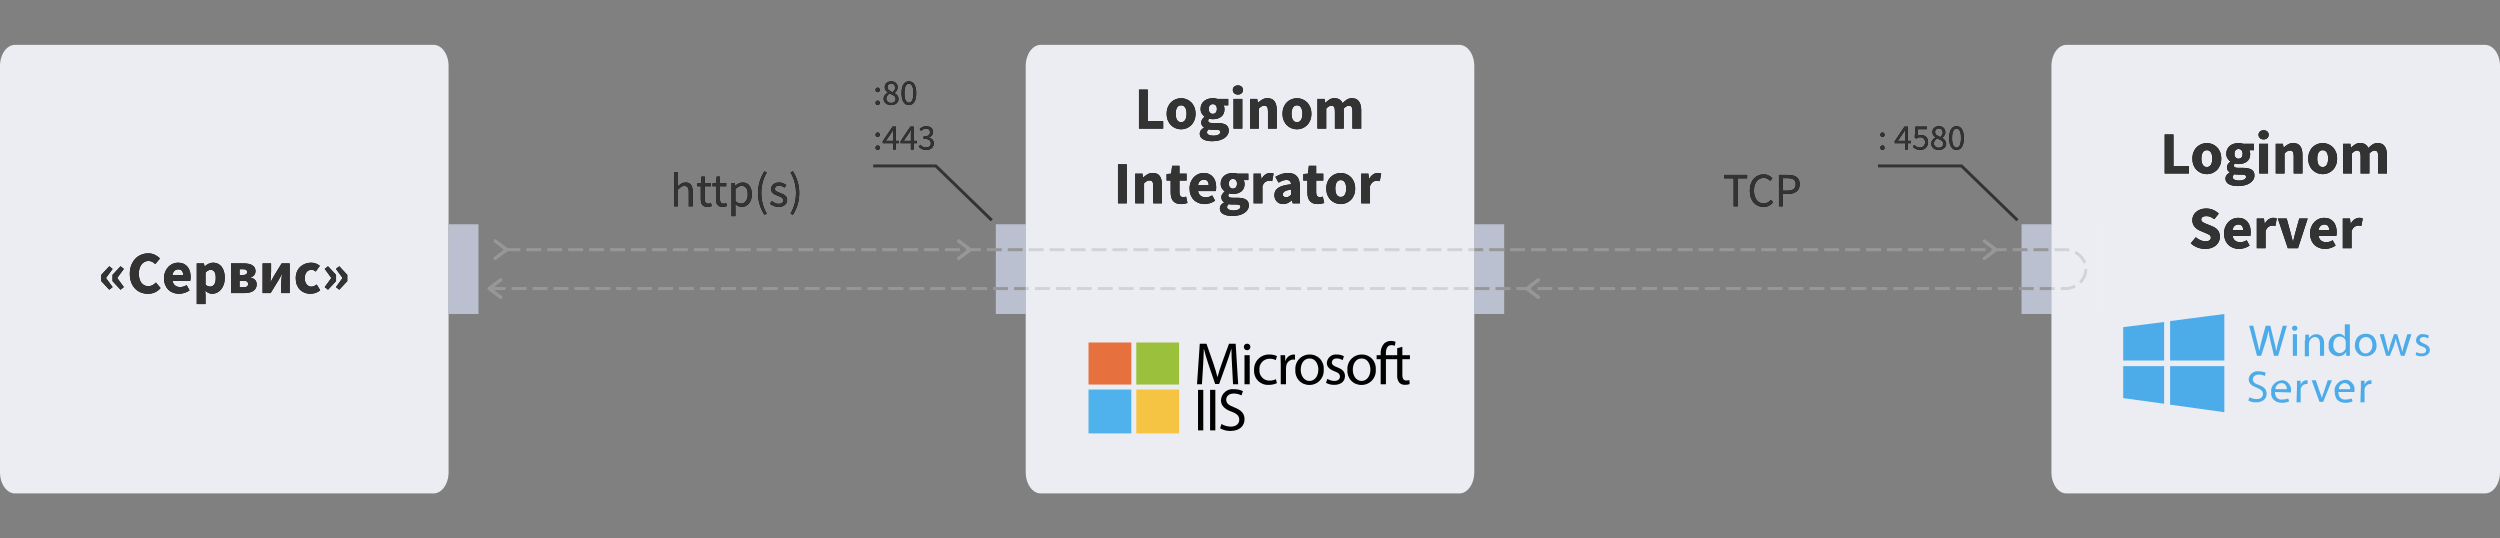 <?xml version="1.0" encoding="UTF-8"?>
<svg width="836px" height="180px" viewBox="0 0 836 180" version="1.1" xmlns="http://www.w3.org/2000/svg" xmlns:xlink="http://www.w3.org/1999/xlink">
    <rect x="0" y="0" width="836" height="180" fill="#808080" stroke="none"/>
    <!-- Generator: Sketch 52.2 (67145) - http://www.bohemiancoding.com/sketch -->
    <title>Service</title>
    <desc>Created with Sketch.</desc>
    <defs>
        <path d="M723.87,58 L723.87,44.96 L726.81,44.96 L726.81,55.52 L731.97,55.52 L731.97,58 L723.87,58 Z M737.97,58.24 C737.343,58.24 736.737,58.123 736.15,57.89 C735.563,57.657 735.047,57.32 734.6,56.88 C734.153,56.44 733.797,55.897 733.53,55.25 C733.263,54.603 733.13,53.867 733.13,53.04 C733.13,52.213 733.263,51.477 733.53,50.83 C733.797,50.183 734.153,49.64 734.6,49.2 C735.047,48.76 735.563,48.423 736.15,48.19 C736.737,47.957 737.343,47.84 737.97,47.84 C738.597,47.84 739.2,47.957 739.78,48.19 C740.36,48.423 740.873,48.76 741.32,49.2 C741.767,49.64 742.123,50.183 742.39,50.83 C742.657,51.477 742.79,52.213 742.79,53.04 C742.79,53.867 742.657,54.603 742.39,55.25 C742.123,55.897 741.767,56.44 741.32,56.88 C740.873,57.32 740.36,57.657 739.78,57.89 C739.2,58.123 738.597,58.24 737.97,58.24 Z M737.97,55.86 C738.57,55.86 739.023,55.607 739.33,55.1 C739.637,54.593 739.79,53.907 739.79,53.04 C739.79,52.173 739.637,51.487 739.33,50.98 C739.023,50.473 738.57,50.22 737.97,50.22 C737.357,50.22 736.9,50.473 736.6,50.98 C736.3,51.487 736.15,52.173 736.15,53.04 C736.15,53.907 736.3,54.593 736.6,55.1 C736.9,55.607 737.357,55.86 737.97,55.86 Z M748.35,62.22 C747.763,62.22 747.22,62.17 746.72,62.07 C746.22,61.97 745.78,61.82 745.4,61.62 C745.02,61.42 744.723,61.16 744.51,60.84 C744.297,60.52 744.19,60.14 744.19,59.7 C744.19,58.9 744.663,58.233 745.61,57.7 L745.61,57.62 C745.343,57.447 745.123,57.227 744.95,56.96 C744.777,56.693 744.69,56.353 744.69,55.94 C744.69,55.58 744.797,55.237 745.01,54.91 C745.223,54.583 745.49,54.307 745.81,54.08 L745.81,54 C745.463,53.76 745.153,53.417 744.88,52.97 C744.607,52.523 744.47,52.007 744.47,51.42 C744.47,50.82 744.583,50.297 744.81,49.85 C745.037,49.403 745.34,49.03 745.72,48.73 C746.1,48.43 746.537,48.207 747.03,48.06 C747.523,47.913 748.037,47.84 748.57,47.84 C749.157,47.84 749.67,47.92 750.11,48.08 L753.73,48.08 L753.73,50.22 L752.15,50.22 C752.243,50.367 752.32,50.553 752.38,50.78 C752.44,51.007 752.47,51.253 752.47,51.52 C752.47,52.093 752.37,52.59 752.17,53.01 C751.97,53.43 751.693,53.777 751.34,54.05 C750.987,54.323 750.573,54.527 750.1,54.66 C749.627,54.793 749.117,54.86 748.57,54.86 C748.183,54.86 747.783,54.793 747.37,54.66 C747.237,54.767 747.143,54.873 747.09,54.98 C747.037,55.087 747.01,55.227 747.01,55.4 C747.01,55.653 747.12,55.84 747.34,55.96 C747.56,56.08 747.95,56.14 748.51,56.14 L750.11,56.14 C751.337,56.14 752.273,56.337 752.92,56.73 C753.567,57.123 753.89,57.767 753.89,58.66 C753.89,59.18 753.76,59.657 753.5,60.09 C753.24,60.523 752.87,60.897 752.39,61.21 C751.91,61.523 751.33,61.77 750.65,61.95 C749.97,62.13 749.203,62.22 748.35,62.22 Z M748.57,53.08 C748.957,53.08 749.28,52.943 749.54,52.67 C749.8,52.397 749.93,51.98 749.93,51.42 C749.93,50.9 749.8,50.503 749.54,50.23 C749.28,49.957 748.957,49.82 748.57,49.82 C748.183,49.82 747.86,49.953 747.6,50.22 C747.34,50.487 747.21,50.887 747.21,51.42 C747.21,51.98 747.34,52.397 747.6,52.67 C747.86,52.943 748.183,53.08 748.57,53.08 Z M748.81,60.38 C749.477,60.38 750.023,60.263 750.45,60.03 C750.877,59.797 751.09,59.507 751.09,59.16 C751.09,58.853 750.96,58.647 750.7,58.54 C750.44,58.433 750.063,58.38 749.57,58.38 L748.55,58.38 C748.203,58.38 747.923,58.37 747.71,58.35 C747.497,58.33 747.31,58.3 747.15,58.26 C746.79,58.58 746.61,58.907 746.61,59.24 C746.61,59.613 746.81,59.897 747.21,60.09 C747.61,60.283 748.143,60.38 748.81,60.38 Z M755.49,58 L755.49,48.08 L758.43,48.08 L758.43,58 L755.49,58 Z M756.95,46.62 C756.457,46.62 756.05,46.477 755.73,46.19 C755.41,45.903 755.25,45.533 755.25,45.08 C755.25,44.627 755.41,44.26 755.73,43.98 C756.05,43.7 756.457,43.56 756.95,43.56 C757.457,43.56 757.867,43.7 758.18,43.98 C758.493,44.26 758.65,44.627 758.65,45.08 C758.65,45.533 758.493,45.903 758.18,46.19 C757.867,46.477 757.457,46.62 756.95,46.62 Z M761.01,58 L761.01,48.08 L763.41,48.08 L763.61,49.34 L763.69,49.34 C764.117,48.94 764.583,48.59 765.09,48.29 C765.597,47.99 766.19,47.84 766.87,47.84 C767.95,47.84 768.733,48.193 769.22,48.9 C769.707,49.607 769.95,50.587 769.95,51.84 L769.95,58 L767.01,58 L767.01,52.22 C767.01,51.5 766.913,51.007 766.72,50.74 C766.527,50.473 766.217,50.34 765.79,50.34 C765.417,50.34 765.097,50.423 764.83,50.59 C764.563,50.757 764.27,50.993 763.95,51.3 L763.95,58 L761.01,58 Z M776.71,58.24 C776.083,58.24 775.477,58.123 774.89,57.89 C774.303,57.657 773.787,57.32 773.34,56.88 C772.893,56.44 772.537,55.897 772.27,55.25 C772.003,54.603 771.87,53.867 771.87,53.04 C771.87,52.213 772.003,51.477 772.27,50.83 C772.537,50.183 772.893,49.64 773.34,49.2 C773.787,48.76 774.303,48.423 774.89,48.19 C775.477,47.957 776.083,47.84 776.71,47.84 C777.337,47.84 777.94,47.957 778.52,48.19 C779.1,48.423 779.613,48.76 780.06,49.2 C780.507,49.64 780.863,50.183 781.13,50.83 C781.397,51.477 781.53,52.213 781.53,53.04 C781.53,53.867 781.397,54.603 781.13,55.25 C780.863,55.897 780.507,56.44 780.06,56.88 C779.613,57.32 779.1,57.657 778.52,57.89 C777.94,58.123 777.337,58.24 776.71,58.24 Z M776.71,55.86 C777.31,55.86 777.763,55.607 778.07,55.1 C778.377,54.593 778.53,53.907 778.53,53.04 C778.53,52.173 778.377,51.487 778.07,50.98 C777.763,50.473 777.31,50.22 776.71,50.22 C776.097,50.22 775.64,50.473 775.34,50.98 C775.04,51.487 774.89,52.173 774.89,53.04 C774.89,53.907 775.04,54.593 775.34,55.1 C775.64,55.607 776.097,55.86 776.71,55.86 Z M783.55,58 L783.55,48.08 L785.95,48.08 L786.15,49.36 L786.23,49.36 C786.643,48.947 787.083,48.59 787.55,48.29 C788.017,47.99 788.577,47.84 789.23,47.84 C789.937,47.84 790.507,47.983 790.94,48.27 C791.373,48.557 791.717,48.967 791.97,49.5 C792.41,49.047 792.873,48.657 793.36,48.33 C793.847,48.003 794.423,47.84 795.09,47.84 C796.157,47.84 796.94,48.197 797.44,48.91 C797.94,49.623 798.19,50.6 798.19,51.84 L798.19,58 L795.25,58 L795.25,52.22 C795.25,51.5 795.153,51.007 794.96,50.74 C794.767,50.473 794.457,50.34 794.03,50.34 C793.537,50.34 792.97,50.66 792.33,51.3 L792.33,58 L789.39,58 L789.39,52.22 C789.39,51.5 789.293,51.007 789.1,50.74 C788.907,50.473 788.597,50.34 788.17,50.34 C787.663,50.34 787.103,50.66 786.49,51.3 L786.49,58 L783.55,58 Z" id="path-1"></path>
        <path d="M737.41,83.24 C736.557,83.24 735.707,83.083 734.86,82.77 C734.013,82.457 733.257,81.987 732.59,81.36 L734.27,79.34 C734.737,79.74 735.253,80.067 735.82,80.32 C736.387,80.573 736.943,80.7 737.49,80.7 C738.103,80.7 738.56,80.587 738.86,80.36 C739.16,80.133 739.31,79.827 739.31,79.44 C739.31,79.24 739.267,79.067 739.18,78.92 C739.093,78.773 738.967,78.643 738.8,78.53 C738.633,78.417 738.433,78.31 738.2,78.21 L737.43,77.88 L735.73,77.16 C735.397,77.027 735.073,76.853 734.76,76.64 C734.447,76.427 734.167,76.177 733.92,75.89 C733.673,75.603 733.477,75.27 733.33,74.89 C733.183,74.51 733.11,74.08 733.11,73.6 C733.11,73.067 733.223,72.563 733.45,72.09 C733.677,71.617 733.997,71.203 734.41,70.85 C734.823,70.497 735.313,70.22 735.88,70.02 C736.447,69.82 737.07,69.72 737.75,69.72 C738.51,69.72 739.26,69.867 740,70.16 C740.74,70.453 741.39,70.88 741.95,71.44 L740.45,73.3 C740.023,72.967 739.597,72.71 739.17,72.53 C738.743,72.35 738.27,72.26 737.75,72.26 C737.243,72.26 736.84,72.363 736.54,72.57 C736.24,72.777 736.09,73.067 736.09,73.44 C736.09,73.64 736.14,73.81 736.24,73.95 C736.34,74.09 736.48,74.217 736.66,74.33 C736.84,74.443 737.05,74.55 737.29,74.65 C737.53,74.75 737.79,74.86 738.07,74.98 L739.75,75.66 C740.55,75.98 741.18,76.42 741.64,76.98 C742.1,77.54 742.33,78.28 742.33,79.2 C742.33,79.747 742.22,80.263 742,80.75 C741.78,81.237 741.46,81.663 741.04,82.03 C740.62,82.397 740.103,82.69 739.49,82.91 C738.877,83.13 738.183,83.24 737.41,83.24 Z M748.75,83.24 C748.043,83.24 747.383,83.123 746.77,82.89 C746.157,82.657 745.623,82.317 745.17,81.87 C744.717,81.423 744.363,80.88 744.11,80.24 C743.857,79.6 743.73,78.867 743.73,78.04 C743.73,77.24 743.863,76.517 744.13,75.87 C744.397,75.223 744.747,74.677 745.18,74.23 C745.613,73.783 746.11,73.44 746.67,73.2 C747.23,72.96 747.81,72.84 748.41,72.84 C749.117,72.84 749.733,72.96 750.26,73.2 C750.787,73.44 751.227,73.773 751.58,74.2 C751.933,74.627 752.197,75.13 752.37,75.71 C752.543,76.29 752.63,76.92 752.63,77.6 C752.63,77.867 752.617,78.12 752.59,78.36 C752.563,78.6 752.537,78.78 752.51,78.9 L746.57,78.9 C746.703,79.62 747,80.15 747.46,80.49 C747.92,80.83 748.483,81 749.15,81 C749.857,81 750.57,80.78 751.29,80.34 L752.27,82.12 C751.763,82.467 751.2,82.74 750.58,82.94 C749.96,83.14 749.35,83.24 748.75,83.24 Z M746.55,76.96 L750.13,76.96 C750.13,76.4 750.003,75.947 749.75,75.6 C749.497,75.253 749.07,75.08 748.47,75.08 C748.003,75.08 747.593,75.233 747.24,75.54 C746.887,75.847 746.657,76.32 746.55,76.96 Z M754.67,83 L754.67,73.08 L757.07,73.08 L757.27,74.82 L757.35,74.82 C757.71,74.14 758.143,73.64 758.65,73.32 C759.157,73 759.663,72.84 760.17,72.84 C760.45,72.84 760.68,72.857 760.86,72.89 C761.04,72.923 761.203,72.973 761.35,73.04 L760.87,75.58 C760.683,75.527 760.51,75.487 760.35,75.46 C760.19,75.433 760.003,75.42 759.79,75.42 C759.417,75.42 759.027,75.553 758.62,75.82 C758.213,76.087 757.877,76.56 757.61,77.24 L757.61,83 L754.67,83 Z M765.05,83 L761.71,73.08 L764.67,73.08 L765.95,77.76 C766.083,78.253 766.213,78.757 766.34,79.27 C766.467,79.783 766.597,80.3 766.73,80.82 L766.81,80.82 C766.93,80.3 767.053,79.783 767.18,79.27 C767.307,78.757 767.437,78.253 767.57,77.76 L768.87,73.08 L771.69,73.08 L768.45,83 L765.05,83 Z M777.51,83.24 C776.803,83.24 776.143,83.123 775.53,82.89 C774.917,82.657 774.383,82.317 773.93,81.87 C773.477,81.423 773.123,80.88 772.87,80.24 C772.617,79.6 772.49,78.867 772.49,78.04 C772.49,77.24 772.623,76.517 772.89,75.87 C773.157,75.223 773.507,74.677 773.94,74.23 C774.373,73.783 774.87,73.44 775.43,73.2 C775.99,72.96 776.57,72.84 777.17,72.84 C777.877,72.84 778.493,72.96 779.02,73.2 C779.547,73.44 779.987,73.773 780.34,74.2 C780.693,74.627 780.957,75.13 781.13,75.71 C781.303,76.29 781.39,76.92 781.39,77.6 C781.39,77.867 781.377,78.12 781.35,78.36 C781.323,78.6 781.297,78.78 781.27,78.9 L775.33,78.9 C775.463,79.62 775.76,80.15 776.22,80.49 C776.68,80.83 777.243,81 777.91,81 C778.617,81 779.33,80.78 780.05,80.34 L781.03,82.12 C780.523,82.467 779.96,82.74 779.34,82.94 C778.72,83.14 778.11,83.24 777.51,83.24 Z M775.31,76.96 L778.89,76.96 C778.89,76.4 778.763,75.947 778.51,75.6 C778.257,75.253 777.83,75.08 777.23,75.08 C776.763,75.08 776.353,75.233 776,75.54 C775.647,75.847 775.417,76.32 775.31,76.96 Z M783.43,83 L783.43,73.08 L785.83,73.08 L786.03,74.82 L786.11,74.82 C786.47,74.14 786.903,73.64 787.41,73.32 C787.917,73 788.423,72.84 788.93,72.84 C789.21,72.84 789.44,72.857 789.62,72.89 C789.8,72.923 789.963,72.973 790.11,73.04 L789.63,75.58 C789.443,75.527 789.27,75.487 789.11,75.46 C788.95,75.433 788.763,75.42 788.55,75.42 C788.177,75.42 787.787,75.553 787.38,75.82 C786.973,76.087 786.637,76.56 786.37,77.24 L786.37,83 L783.43,83 Z" id="path-2"></path>
        <path d="M380.87,43 L380.87,29.96 L383.81,29.96 L383.81,40.52 L388.97,40.52 L388.97,43 L380.87,43 Z M394.97,43.24 C394.343,43.24 393.737,43.123 393.15,42.89 C392.563,42.657 392.047,42.32 391.6,41.88 C391.153,41.44 390.797,40.897 390.53,40.25 C390.263,39.603 390.13,38.867 390.13,38.04 C390.13,37.213 390.263,36.477 390.53,35.83 C390.797,35.183 391.153,34.64 391.6,34.2 C392.047,33.76 392.563,33.423 393.15,33.19 C393.737,32.957 394.343,32.84 394.97,32.84 C395.597,32.84 396.2,32.957 396.78,33.19 C397.36,33.423 397.873,33.76 398.32,34.2 C398.767,34.64 399.123,35.183 399.39,35.83 C399.657,36.477 399.79,37.213 399.79,38.04 C399.79,38.867 399.657,39.603 399.39,40.25 C399.123,40.897 398.767,41.44 398.32,41.88 C397.873,42.32 397.36,42.657 396.78,42.89 C396.2,43.123 395.597,43.24 394.97,43.24 Z M394.97,40.86 C395.57,40.86 396.023,40.607 396.33,40.1 C396.637,39.593 396.79,38.907 396.79,38.04 C396.79,37.173 396.637,36.487 396.33,35.98 C396.023,35.473 395.57,35.22 394.97,35.22 C394.357,35.22 393.9,35.473 393.6,35.98 C393.3,36.487 393.15,37.173 393.15,38.04 C393.15,38.907 393.3,39.593 393.6,40.1 C393.9,40.607 394.357,40.86 394.97,40.86 Z M405.35,47.22 C404.763,47.22 404.22,47.17 403.72,47.07 C403.22,46.97 402.78,46.82 402.4,46.62 C402.02,46.42 401.723,46.16 401.51,45.84 C401.297,45.52 401.19,45.14 401.19,44.7 C401.19,43.9 401.663,43.233 402.61,42.7 L402.61,42.62 C402.343,42.447 402.123,42.227 401.95,41.96 C401.777,41.693 401.69,41.353 401.69,40.94 C401.69,40.58 401.797,40.237 402.01,39.91 C402.223,39.583 402.49,39.307 402.81,39.08 L402.81,39 C402.463,38.76 402.153,38.417 401.88,37.97 C401.607,37.523 401.47,37.007 401.47,36.42 C401.47,35.82 401.583,35.297 401.81,34.85 C402.037,34.403 402.34,34.03 402.72,33.73 C403.1,33.43 403.537,33.207 404.03,33.06 C404.523,32.913 405.037,32.84 405.57,32.84 C406.157,32.84 406.67,32.92 407.11,33.08 L410.73,33.08 L410.73,35.22 L409.15,35.22 C409.243,35.367 409.32,35.553 409.38,35.78 C409.44,36.007 409.47,36.253 409.47,36.52 C409.47,37.093 409.37,37.59 409.17,38.01 C408.97,38.43 408.693,38.777 408.34,39.05 C407.987,39.323 407.573,39.527 407.1,39.66 C406.627,39.793 406.117,39.86 405.57,39.86 C405.183,39.86 404.783,39.793 404.37,39.66 C404.237,39.767 404.143,39.873 404.09,39.98 C404.037,40.087 404.01,40.227 404.01,40.4 C404.01,40.653 404.12,40.84 404.34,40.96 C404.56,41.08 404.95,41.14 405.51,41.14 L407.11,41.14 C408.337,41.14 409.273,41.337 409.92,41.73 C410.567,42.123 410.89,42.767 410.89,43.66 C410.89,44.18 410.76,44.657 410.5,45.09 C410.24,45.523 409.87,45.897 409.39,46.21 C408.91,46.523 408.33,46.77 407.65,46.95 C406.97,47.13 406.203,47.22 405.35,47.22 Z M405.57,38.08 C405.957,38.08 406.28,37.943 406.54,37.67 C406.8,37.397 406.93,36.98 406.93,36.42 C406.93,35.9 406.8,35.503 406.54,35.23 C406.28,34.957 405.957,34.82 405.57,34.82 C405.183,34.82 404.86,34.953 404.6,35.22 C404.34,35.487 404.21,35.887 404.21,36.42 C404.21,36.98 404.34,37.397 404.6,37.67 C404.86,37.943 405.183,38.08 405.57,38.08 Z M405.81,45.38 C406.477,45.38 407.023,45.263 407.45,45.03 C407.877,44.797 408.09,44.507 408.09,44.16 C408.09,43.853 407.96,43.647 407.7,43.54 C407.44,43.433 407.063,43.38 406.57,43.38 L405.55,43.38 C405.203,43.38 404.923,43.37 404.71,43.35 C404.497,43.33 404.31,43.3 404.15,43.26 C403.79,43.58 403.61,43.907 403.61,44.24 C403.61,44.613 403.81,44.897 404.21,45.09 C404.61,45.283 405.143,45.38 405.81,45.38 Z M412.49,43 L412.49,33.08 L415.43,33.08 L415.43,43 L412.49,43 Z M413.95,31.62 C413.457,31.62 413.05,31.477 412.73,31.19 C412.41,30.903 412.25,30.533 412.25,30.08 C412.25,29.627 412.41,29.26 412.73,28.98 C413.05,28.7 413.457,28.56 413.95,28.56 C414.457,28.56 414.867,28.7 415.18,28.98 C415.493,29.26 415.65,29.627 415.65,30.08 C415.65,30.533 415.493,30.903 415.18,31.19 C414.867,31.477 414.457,31.62 413.95,31.62 Z M418.01,43 L418.01,33.08 L420.41,33.08 L420.61,34.34 L420.69,34.34 C421.117,33.94 421.583,33.59 422.09,33.29 C422.597,32.99 423.19,32.84 423.87,32.84 C424.95,32.84 425.733,33.193 426.22,33.9 C426.707,34.607 426.95,35.587 426.95,36.84 L426.95,43 L424.01,43 L424.01,37.22 C424.01,36.5 423.913,36.007 423.72,35.74 C423.527,35.473 423.217,35.34 422.79,35.34 C422.417,35.34 422.097,35.423 421.83,35.59 C421.563,35.757 421.27,35.993 420.95,36.3 L420.95,43 L418.01,43 Z M433.71,43.24 C433.083,43.24 432.477,43.123 431.89,42.89 C431.303,42.657 430.787,42.32 430.34,41.88 C429.893,41.44 429.537,40.897 429.27,40.25 C429.003,39.603 428.87,38.867 428.87,38.04 C428.87,37.213 429.003,36.477 429.27,35.83 C429.537,35.183 429.893,34.64 430.34,34.2 C430.787,33.76 431.303,33.423 431.89,33.19 C432.477,32.957 433.083,32.84 433.71,32.84 C434.337,32.84 434.94,32.957 435.52,33.19 C436.1,33.423 436.613,33.76 437.06,34.2 C437.507,34.64 437.863,35.183 438.13,35.83 C438.397,36.477 438.53,37.213 438.53,38.04 C438.53,38.867 438.397,39.603 438.13,40.25 C437.863,40.897 437.507,41.44 437.06,41.88 C436.613,42.32 436.1,42.657 435.52,42.89 C434.94,43.123 434.337,43.24 433.71,43.24 Z M433.71,40.86 C434.31,40.86 434.763,40.607 435.07,40.1 C435.377,39.593 435.53,38.907 435.53,38.04 C435.53,37.173 435.377,36.487 435.07,35.98 C434.763,35.473 434.31,35.22 433.71,35.22 C433.097,35.22 432.64,35.473 432.34,35.98 C432.04,36.487 431.89,37.173 431.89,38.04 C431.89,38.907 432.04,39.593 432.34,40.1 C432.64,40.607 433.097,40.86 433.71,40.86 Z M440.55,43 L440.55,33.08 L442.95,33.08 L443.15,34.36 L443.23,34.36 C443.643,33.947 444.083,33.59 444.55,33.29 C445.017,32.99 445.577,32.84 446.23,32.84 C446.937,32.84 447.507,32.983 447.94,33.27 C448.373,33.557 448.717,33.967 448.97,34.5 C449.41,34.047 449.873,33.657 450.36,33.33 C450.847,33.003 451.423,32.84 452.09,32.84 C453.157,32.84 453.94,33.197 454.44,33.91 C454.94,34.623 455.19,35.6 455.19,36.84 L455.19,43 L452.25,43 L452.25,37.22 C452.25,36.5 452.153,36.007 451.96,35.74 C451.767,35.473 451.457,35.34 451.03,35.34 C450.537,35.34 449.97,35.66 449.33,36.3 L449.33,43 L446.39,43 L446.39,37.22 C446.39,36.5 446.293,36.007 446.1,35.74 C445.907,35.473 445.597,35.34 445.17,35.34 C444.663,35.34 444.103,35.66 443.49,36.3 L443.49,43 L440.55,43 Z" id="path-3"></path>
        <path d="M373.85,68 L373.85,54.96 L376.79,54.96 L376.79,68 L373.85,68 Z M379.63,68 L379.63,58.08 L382.03,58.08 L382.23,59.34 L382.31,59.34 C382.737,58.94 383.203,58.59 383.71,58.29 C384.217,57.99 384.81,57.84 385.49,57.84 C386.57,57.84 387.353,58.193 387.84,58.9 C388.327,59.607 388.57,60.587 388.57,61.84 L388.57,68 L385.63,68 L385.63,62.22 C385.63,61.5 385.533,61.007 385.34,60.74 C385.147,60.473 384.837,60.34 384.41,60.34 C384.037,60.34 383.717,60.423 383.45,60.59 C383.183,60.757 382.89,60.993 382.57,61.3 L382.57,68 L379.63,68 Z M394.89,68.24 C394.277,68.24 393.753,68.147 393.32,67.96 C392.887,67.773 392.533,67.513 392.26,67.18 C391.987,66.847 391.787,66.443 391.66,65.97 C391.533,65.497 391.47,64.973 391.47,64.4 L391.47,60.38 L390.11,60.38 L390.11,58.2 L391.63,58.08 L391.97,55.44 L394.41,55.44 L394.41,58.08 L396.79,58.08 L396.79,60.38 L394.41,60.38 L394.41,64.36 C394.41,64.92 394.527,65.323 394.76,65.57 C394.993,65.817 395.303,65.94 395.69,65.94 C395.85,65.94 396.013,65.92 396.18,65.88 C396.347,65.84 396.497,65.793 396.63,65.74 L397.09,67.88 C396.823,67.96 396.51,68.04 396.15,68.12 C395.79,68.2 395.37,68.24 394.89,68.24 Z M402.81,68.24 C402.103,68.24 401.443,68.123 400.83,67.89 C400.217,67.657 399.683,67.317 399.23,66.87 C398.777,66.423 398.423,65.88 398.17,65.24 C397.917,64.6 397.79,63.867 397.79,63.04 C397.79,62.24 397.923,61.517 398.19,60.87 C398.457,60.223 398.807,59.677 399.24,59.23 C399.673,58.783 400.17,58.44 400.73,58.2 C401.29,57.96 401.87,57.84 402.47,57.84 C403.177,57.84 403.793,57.96 404.32,58.2 C404.847,58.44 405.287,58.773 405.64,59.2 C405.993,59.627 406.257,60.13 406.43,60.71 C406.603,61.29 406.69,61.92 406.69,62.6 C406.69,62.867 406.677,63.12 406.65,63.36 C406.623,63.6 406.597,63.78 406.57,63.9 L400.63,63.9 C400.763,64.62 401.06,65.15 401.52,65.49 C401.98,65.83 402.543,66 403.21,66 C403.917,66 404.63,65.78 405.35,65.34 L406.33,67.12 C405.823,67.467 405.26,67.74 404.64,67.94 C404.02,68.14 403.41,68.24 402.81,68.24 Z M400.61,61.96 L404.19,61.96 C404.19,61.4 404.063,60.947 403.81,60.6 C403.557,60.253 403.13,60.08 402.53,60.08 C402.063,60.08 401.653,60.233 401.3,60.54 C400.947,60.847 400.717,61.32 400.61,61.96 Z M412.07,72.22 C411.483,72.22 410.94,72.17 410.44,72.07 C409.94,71.97 409.5,71.82 409.12,71.62 C408.74,71.42 408.443,71.16 408.23,70.84 C408.017,70.52 407.91,70.14 407.91,69.7 C407.91,68.9 408.383,68.233 409.33,67.7 L409.33,67.62 C409.063,67.447 408.843,67.227 408.67,66.96 C408.497,66.693 408.41,66.353 408.41,65.94 C408.41,65.58 408.517,65.237 408.73,64.91 C408.943,64.583 409.21,64.307 409.53,64.08 L409.53,64 C409.183,63.76 408.873,63.417 408.6,62.97 C408.327,62.523 408.19,62.007 408.19,61.42 C408.19,60.82 408.303,60.297 408.53,59.85 C408.757,59.403 409.06,59.03 409.44,58.73 C409.82,58.43 410.257,58.207 410.75,58.06 C411.243,57.913 411.757,57.84 412.29,57.84 C412.877,57.84 413.39,57.92 413.83,58.08 L417.45,58.08 L417.45,60.22 L415.87,60.22 C415.963,60.367 416.04,60.553 416.1,60.78 C416.16,61.007 416.19,61.253 416.19,61.52 C416.19,62.093 416.09,62.59 415.89,63.01 C415.69,63.43 415.413,63.777 415.06,64.05 C414.707,64.323 414.293,64.527 413.82,64.66 C413.347,64.793 412.837,64.86 412.29,64.86 C411.903,64.86 411.503,64.793 411.09,64.66 C410.957,64.767 410.863,64.873 410.81,64.98 C410.757,65.087 410.73,65.227 410.73,65.4 C410.73,65.653 410.84,65.84 411.06,65.96 C411.28,66.08 411.67,66.14 412.23,66.14 L413.83,66.14 C415.057,66.14 415.993,66.337 416.64,66.73 C417.287,67.123 417.61,67.767 417.61,68.66 C417.61,69.18 417.48,69.657 417.22,70.09 C416.96,70.523 416.59,70.897 416.11,71.21 C415.63,71.523 415.05,71.77 414.37,71.95 C413.69,72.13 412.923,72.22 412.07,72.22 Z M412.29,63.08 C412.677,63.08 413,62.943 413.26,62.67 C413.52,62.397 413.65,61.98 413.65,61.42 C413.65,60.9 413.52,60.503 413.26,60.23 C413,59.957 412.677,59.82 412.29,59.82 C411.903,59.82 411.58,59.953 411.32,60.22 C411.06,60.487 410.93,60.887 410.93,61.42 C410.93,61.98 411.06,62.397 411.32,62.67 C411.58,62.943 411.903,63.08 412.29,63.08 Z M412.53,70.38 C413.197,70.38 413.743,70.263 414.17,70.03 C414.597,69.797 414.81,69.507 414.81,69.16 C414.81,68.853 414.68,68.647 414.42,68.54 C414.16,68.433 413.783,68.38 413.29,68.38 L412.27,68.38 C411.923,68.38 411.643,68.37 411.43,68.35 C411.217,68.33 411.03,68.3 410.87,68.26 C410.51,68.58 410.33,68.907 410.33,69.24 C410.33,69.613 410.53,69.897 410.93,70.09 C411.33,70.283 411.863,70.38 412.53,70.38 Z M419.21,68 L419.21,58.08 L421.61,58.08 L421.81,59.82 L421.89,59.82 C422.25,59.14 422.683,58.64 423.19,58.32 C423.697,58 424.203,57.84 424.71,57.84 C424.99,57.84 425.22,57.857 425.4,57.89 C425.58,57.923 425.743,57.973 425.89,58.04 L425.41,60.58 C425.223,60.527 425.05,60.487 424.89,60.46 C424.73,60.433 424.543,60.42 424.33,60.42 C423.957,60.42 423.567,60.553 423.16,60.82 C422.753,61.087 422.417,61.56 422.15,62.24 L422.15,68 L419.21,68 Z M429.11,68.24 C428.657,68.24 428.247,68.163 427.88,68.01 C427.513,67.857 427.203,67.643 426.95,67.37 C426.697,67.097 426.5,66.78 426.36,66.42 C426.22,66.06 426.15,65.667 426.15,65.24 C426.15,64.2 426.59,63.387 427.47,62.8 C428.35,62.213 429.77,61.82 431.73,61.62 C431.703,61.18 431.573,60.83 431.34,60.57 C431.107,60.31 430.717,60.18 430.17,60.18 C429.743,60.18 429.32,60.26 428.9,60.42 C428.48,60.58 428.03,60.8 427.55,61.08 L426.49,59.14 C427.13,58.753 427.8,58.44 428.5,58.2 C429.2,57.96 429.943,57.84 430.73,57.84 C432.01,57.84 432.987,58.203 433.66,58.93 C434.333,59.657 434.67,60.787 434.67,62.32 L434.67,68 L432.27,68 L432.07,66.98 L431.99,66.98 C431.563,67.353 431.117,67.657 430.65,67.89 C430.183,68.123 429.67,68.24 429.11,68.24 Z M430.11,65.96 C430.443,65.96 430.73,65.887 430.97,65.74 C431.21,65.593 431.463,65.387 431.73,65.12 L431.73,63.38 C430.69,63.527 429.97,63.74 429.57,64.02 C429.17,64.3 428.97,64.633 428.97,65.02 C428.97,65.34 429.073,65.577 429.28,65.73 C429.487,65.883 429.763,65.96 430.11,65.96 Z M440.61,68.24 C439.997,68.24 439.473,68.147 439.04,67.96 C438.607,67.773 438.253,67.513 437.98,67.18 C437.707,66.847 437.507,66.443 437.38,65.97 C437.253,65.497 437.19,64.973 437.19,64.4 L437.19,60.38 L435.83,60.38 L435.83,58.2 L437.35,58.08 L437.69,55.44 L440.13,55.44 L440.13,58.08 L442.51,58.08 L442.51,60.38 L440.13,60.38 L440.13,64.36 C440.13,64.92 440.247,65.323 440.48,65.57 C440.713,65.817 441.023,65.94 441.41,65.94 C441.57,65.94 441.733,65.92 441.9,65.88 C442.067,65.84 442.217,65.793 442.35,65.74 L442.81,67.88 C442.543,67.96 442.23,68.04 441.87,68.12 C441.51,68.2 441.09,68.24 440.61,68.24 Z M448.35,68.24 C447.723,68.24 447.117,68.123 446.53,67.89 C445.943,67.657 445.427,67.32 444.98,66.88 C444.533,66.44 444.177,65.897 443.91,65.25 C443.643,64.603 443.51,63.867 443.51,63.04 C443.51,62.213 443.643,61.477 443.91,60.83 C444.177,60.183 444.533,59.64 444.98,59.2 C445.427,58.76 445.943,58.423 446.53,58.19 C447.117,57.957 447.723,57.84 448.35,57.84 C448.977,57.84 449.58,57.957 450.16,58.19 C450.74,58.423 451.253,58.76 451.7,59.2 C452.147,59.64 452.503,60.183 452.77,60.83 C453.037,61.477 453.17,62.213 453.17,63.04 C453.17,63.867 453.037,64.603 452.77,65.25 C452.503,65.897 452.147,66.44 451.7,66.88 C451.253,67.32 450.74,67.657 450.16,67.89 C449.58,68.123 448.977,68.24 448.35,68.24 Z M448.35,65.86 C448.95,65.86 449.403,65.607 449.71,65.1 C450.017,64.593 450.17,63.907 450.17,63.04 C450.17,62.173 450.017,61.487 449.71,60.98 C449.403,60.473 448.95,60.22 448.35,60.22 C447.737,60.22 447.28,60.473 446.98,60.98 C446.68,61.487 446.53,62.173 446.53,63.04 C446.53,63.907 446.68,64.593 446.98,65.1 C447.28,65.607 447.737,65.86 448.35,65.86 Z M455.19,68 L455.19,58.08 L457.59,58.08 L457.79,59.82 L457.87,59.82 C458.23,59.14 458.663,58.64 459.17,58.32 C459.677,58 460.183,57.84 460.69,57.84 C460.97,57.84 461.2,57.857 461.38,57.89 C461.56,57.923 461.723,57.973 461.87,58.04 L461.39,60.58 C461.203,60.527 461.03,60.487 460.87,60.46 C460.71,60.433 460.523,60.42 460.31,60.42 C459.937,60.42 459.547,60.553 459.14,60.82 C458.733,61.087 458.397,61.56 458.13,62.24 L458.13,68 L455.19,68 Z" id="path-4"></path>
        <path d="M36.55,96.88 L33.87,94 L33.87,91.92 L36.55,89.04 L37.65,89.92 L35.43,92.96 L37.65,96 L36.55,96.88 Z M40.31,96.88 L37.63,94 L37.63,91.92 L40.31,89.04 L41.41,89.92 L39.19,92.96 L41.41,96 L40.31,96.88 Z M49.47,98.24 C48.643,98.24 47.863,98.097 47.13,97.81 C46.397,97.523 45.753,97.1 45.2,96.54 C44.647,95.98 44.21,95.283 43.89,94.45 C43.57,93.617 43.41,92.653 43.41,91.56 C43.41,90.48 43.577,89.517 43.91,88.67 C44.243,87.823 44.69,87.107 45.25,86.52 C45.81,85.933 46.463,85.487 47.21,85.18 C47.957,84.873 48.743,84.72 49.57,84.72 C50.41,84.72 51.163,84.89 51.83,85.23 C52.497,85.57 53.05,85.967 53.49,86.42 L51.93,88.3 C51.597,87.993 51.247,87.743 50.88,87.55 C50.513,87.357 50.097,87.26 49.63,87.26 C49.19,87.26 48.773,87.357 48.38,87.55 C47.987,87.743 47.647,88.02 47.36,88.38 C47.073,88.74 46.847,89.18 46.68,89.7 C46.513,90.22 46.43,90.807 46.43,91.46 C46.43,92.807 46.717,93.85 47.29,94.59 C47.863,95.33 48.63,95.7 49.59,95.7 C50.123,95.7 50.6,95.583 51.02,95.35 C51.44,95.117 51.81,94.827 52.13,94.48 L53.69,96.32 C52.597,97.6 51.19,98.24 49.47,98.24 Z M59.87,98.24 C59.163,98.24 58.503,98.123 57.89,97.89 C57.277,97.657 56.743,97.317 56.29,96.87 C55.837,96.423 55.483,95.88 55.23,95.24 C54.977,94.6 54.85,93.867 54.85,93.04 C54.85,92.24 54.983,91.517 55.25,90.87 C55.517,90.223 55.867,89.677 56.3,89.23 C56.733,88.783 57.23,88.44 57.79,88.2 C58.35,87.96 58.93,87.84 59.53,87.84 C60.237,87.84 60.853,87.96 61.38,88.2 C61.907,88.44 62.347,88.773 62.7,89.2 C63.053,89.627 63.317,90.13 63.49,90.71 C63.663,91.29 63.75,91.92 63.75,92.6 C63.75,92.867 63.737,93.12 63.71,93.36 C63.683,93.6 63.657,93.78 63.63,93.9 L57.69,93.9 C57.823,94.62 58.12,95.15 58.58,95.49 C59.04,95.83 59.603,96 60.27,96 C60.977,96 61.69,95.78 62.41,95.34 L63.39,97.12 C62.883,97.467 62.32,97.74 61.7,97.94 C61.08,98.14 60.47,98.24 59.87,98.24 Z M57.67,91.96 L61.25,91.96 C61.25,91.4 61.123,90.947 60.87,90.6 C60.617,90.253 60.19,90.08 59.59,90.08 C59.123,90.08 58.713,90.233 58.36,90.54 C58.007,90.847 57.777,91.32 57.67,91.96 Z M65.79,101.68 L65.79,88.08 L68.19,88.08 L68.39,89.06 L68.47,89.06 C68.857,88.713 69.293,88.423 69.78,88.19 C70.267,87.957 70.77,87.84 71.29,87.84 C71.89,87.84 72.43,87.96 72.91,88.2 C73.39,88.44 73.797,88.78 74.13,89.22 C74.463,89.66 74.72,90.19 74.9,90.81 C75.08,91.43 75.17,92.12 75.17,92.88 C75.17,93.733 75.053,94.49 74.82,95.15 C74.587,95.81 74.273,96.37 73.88,96.83 C73.487,97.29 73.04,97.64 72.54,97.88 C72.04,98.12 71.523,98.24 70.99,98.24 C70.563,98.24 70.15,98.15 69.75,97.97 C69.35,97.79 68.977,97.533 68.63,97.2 L68.73,98.78 L68.73,101.68 L65.79,101.68 Z M70.31,95.84 C70.817,95.84 71.25,95.61 71.61,95.15 C71.97,94.69 72.15,93.947 72.15,92.92 C72.15,91.133 71.577,90.24 70.43,90.24 C69.857,90.24 69.29,90.54 68.73,91.14 L68.73,95.2 C68.997,95.44 69.263,95.607 69.53,95.7 C69.797,95.793 70.057,95.84 70.31,95.84 Z M77.25,98 L77.25,88.08 L81.47,88.08 C82.03,88.08 82.55,88.123 83.03,88.21 C83.51,88.297 83.93,88.443 84.29,88.65 C84.65,88.857 84.933,89.127 85.14,89.46 C85.347,89.793 85.45,90.207 85.45,90.7 C85.45,91.127 85.323,91.533 85.07,91.92 C84.817,92.307 84.39,92.58 83.79,92.74 L83.79,92.82 C84.417,92.967 84.913,93.22 85.28,93.58 C85.647,93.94 85.83,94.46 85.83,95.14 C85.83,95.647 85.72,96.083 85.5,96.45 C85.28,96.817 84.983,97.113 84.61,97.34 C84.237,97.567 83.8,97.733 83.3,97.84 C82.8,97.947 82.27,98 81.71,98 L77.25,98 Z M80.11,91.96 L81.27,91.96 C81.763,91.96 82.117,91.877 82.33,91.71 C82.543,91.543 82.65,91.307 82.65,91 C82.65,90.693 82.547,90.453 82.34,90.28 C82.133,90.107 81.783,90.02 81.29,90.02 L80.11,90.02 L80.11,91.96 Z M80.11,96.06 L81.53,96.06 C82.063,96.06 82.44,95.957 82.66,95.75 C82.88,95.543 82.99,95.273 82.99,94.94 C82.99,94.647 82.873,94.4 82.64,94.2 C82.407,94 82.03,93.9 81.51,93.9 L80.11,93.9 L80.11,96.06 Z M87.81,98 L87.81,88.08 L90.65,88.08 L90.65,90.84 C90.65,91.333 90.623,91.89 90.57,92.51 C90.517,93.13 90.463,93.747 90.41,94.36 L90.47,94.36 C90.63,94.053 90.823,93.703 91.05,93.31 C91.277,92.917 91.463,92.573 91.61,92.28 L94.19,88.08 L96.87,88.08 L96.87,98 L94.03,98 L94.03,95.24 C94.03,94.733 94.057,94.173 94.11,93.56 C94.163,92.947 94.223,92.333 94.29,91.72 L94.21,91.72 C94.05,92.027 93.86,92.38 93.64,92.78 C93.42,93.18 93.23,93.52 93.07,93.8 L90.49,98 L87.81,98 Z M103.79,98.24 C103.097,98.24 102.453,98.123 101.86,97.89 C101.267,97.657 100.75,97.32 100.31,96.88 C99.87,96.44 99.523,95.897 99.27,95.25 C99.017,94.603 98.89,93.867 98.89,93.04 C98.89,92.213 99.03,91.477 99.31,90.83 C99.59,90.183 99.967,89.64 100.44,89.2 C100.913,88.76 101.463,88.423 102.09,88.19 C102.717,87.957 103.37,87.84 104.05,87.84 C104.663,87.84 105.207,87.94 105.68,88.14 C106.153,88.34 106.577,88.593 106.95,88.9 L105.57,90.8 C105.103,90.413 104.657,90.22 104.23,90.22 C103.51,90.22 102.943,90.473 102.53,90.98 C102.117,91.487 101.91,92.173 101.91,93.04 C101.91,93.907 102.12,94.593 102.54,95.1 C102.96,95.607 103.49,95.86 104.13,95.86 C104.45,95.86 104.76,95.79 105.06,95.65 C105.36,95.51 105.643,95.34 105.91,95.14 L107.07,97.06 C106.577,97.487 106.043,97.79 105.47,97.97 C104.897,98.15 104.337,98.24 103.79,98.24 Z M109.69,96.88 L108.59,96 L110.81,92.96 L108.59,89.92 L109.69,89.04 L112.37,91.92 L112.37,94 L109.69,96.88 Z M113.45,96.88 L112.35,96 L114.57,92.96 L112.35,89.92 L113.45,89.04 L116.13,91.92 L116.13,94 L113.45,96.88 Z" id="path-5"></path>
        <path d="M629.5,45.812 C629.3,45.812 629.13,45.742 628.99,45.602 C628.85,45.462 628.78,45.284 628.78,45.068 C628.78,44.836 628.85,44.65 628.99,44.51 C629.13,44.37 629.3,44.3 629.5,44.3 C629.692,44.3 629.858,44.37 629.998,44.51 C630.138,44.65 630.208,44.836 630.208,45.068 C630.208,45.284 630.138,45.462 629.998,45.602 C629.858,45.742 629.692,45.812 629.5,45.812 Z M629.5,50.144 C629.3,50.144 629.13,50.074 628.99,49.934 C628.85,49.794 628.78,49.616 628.78,49.4 C628.78,49.168 628.85,48.982 628.99,48.842 C629.13,48.702 629.3,48.632 629.5,48.632 C629.692,48.632 629.858,48.702 629.998,48.842 C630.138,48.982 630.208,49.168 630.208,49.4 C630.208,49.616 630.138,49.794 629.998,49.934 C629.858,50.074 629.692,50.144 629.5,50.144 Z M637.036,50 L637.036,47.888 L633.592,47.888 L633.592,47.24 L636.868,42.344 L637.972,42.344 L637.972,47.096 L639.016,47.096 L639.016,47.888 L637.972,47.888 L637.972,50 L637.036,50 Z M634.636,47.096 L637.036,47.096 L637.036,44.876 C637.036,44.668 637.042,44.422 637.054,44.138 C637.066,43.854 637.08,43.608 637.096,43.4 L637.048,43.4 C636.952,43.584 636.852,43.764 636.748,43.94 C636.644,44.116 636.536,44.296 636.424,44.48 L634.636,47.096 Z M642.16,50.144 C641.856,50.144 641.578,50.114 641.326,50.054 C641.074,49.994 640.846,49.916 640.642,49.82 C640.438,49.724 640.254,49.614 640.09,49.49 C639.926,49.366 639.78,49.236 639.652,49.1 L640.132,48.452 C640.356,48.684 640.622,48.888 640.93,49.064 C641.238,49.24 641.616,49.328 642.064,49.328 C642.296,49.328 642.514,49.286 642.718,49.202 C642.922,49.118 643.1,49 643.252,48.848 C643.404,48.696 643.524,48.512 643.612,48.296 C643.7,48.08 643.744,47.84 643.744,47.576 C643.744,47.048 643.596,46.636 643.3,46.34 C643.004,46.044 642.608,45.896 642.112,45.896 C641.848,45.896 641.622,45.936 641.434,46.016 C641.246,46.096 641.036,46.212 640.804,46.364 L640.276,46.028 L640.528,42.344 L644.356,42.344 L644.356,43.196 L641.392,43.196 L641.188,45.464 C641.372,45.368 641.556,45.292 641.74,45.236 C641.924,45.18 642.132,45.152 642.364,45.152 C642.692,45.152 643,45.2 643.288,45.296 C643.576,45.392 643.828,45.538 644.044,45.734 C644.26,45.93 644.43,46.178 644.554,46.478 C644.678,46.778 644.74,47.136 644.74,47.552 C644.74,47.968 644.668,48.336 644.524,48.656 C644.38,48.976 644.188,49.246 643.948,49.466 C643.708,49.686 643.434,49.854 643.126,49.97 C642.818,50.086 642.496,50.144 642.16,50.144 Z M648.316,50.144 C647.956,50.144 647.622,50.092 647.314,49.988 C647.006,49.884 646.742,49.738 646.522,49.55 C646.302,49.362 646.128,49.14 646,48.884 C645.872,48.628 645.808,48.348 645.808,48.044 C645.808,47.796 645.85,47.566 645.934,47.354 C646.018,47.142 646.126,46.95 646.258,46.778 C646.39,46.606 646.542,46.454 646.714,46.322 C646.886,46.19 647.064,46.076 647.248,45.98 L647.248,45.932 C646.968,45.732 646.72,45.49 646.504,45.206 C646.288,44.922 646.18,44.576 646.18,44.168 C646.18,43.872 646.236,43.604 646.348,43.364 C646.46,43.124 646.612,42.918 646.804,42.746 C646.996,42.574 647.224,42.44 647.488,42.344 C647.752,42.248 648.04,42.2 648.352,42.2 C648.688,42.2 648.988,42.25 649.252,42.35 C649.516,42.45 649.742,42.59 649.93,42.77 C650.118,42.95 650.262,43.166 650.362,43.418 C650.462,43.67 650.512,43.944 650.512,44.24 C650.512,44.44 650.478,44.632 650.41,44.816 C650.342,45 650.258,45.172 650.158,45.332 C650.058,45.492 649.946,45.636 649.822,45.764 C649.698,45.892 649.576,46 649.456,46.088 L649.456,46.136 C649.624,46.232 649.788,46.342 649.948,46.466 C650.108,46.59 650.25,46.73 650.374,46.886 C650.498,47.042 650.598,47.22 650.674,47.42 C650.75,47.62 650.788,47.848 650.788,48.104 C650.788,48.392 650.728,48.66 650.608,48.908 C650.488,49.156 650.32,49.372 650.104,49.556 C649.888,49.74 649.628,49.884 649.324,49.988 C649.02,50.092 648.684,50.144 648.316,50.144 Z M648.856,45.824 C649.112,45.592 649.31,45.348 649.45,45.092 C649.59,44.836 649.66,44.568 649.66,44.288 C649.66,43.904 649.544,43.582 649.312,43.322 C649.08,43.062 648.752,42.932 648.328,42.932 C647.968,42.932 647.672,43.044 647.44,43.268 C647.208,43.492 647.092,43.792 647.092,44.168 C647.092,44.4 647.14,44.598 647.236,44.762 C647.332,44.926 647.462,45.072 647.626,45.2 C647.79,45.328 647.978,45.442 648.19,45.542 C648.402,45.642 648.624,45.736 648.856,45.824 Z M648.34,49.412 C648.788,49.412 649.15,49.288 649.426,49.04 C649.702,48.792 649.84,48.468 649.84,48.068 C649.84,47.82 649.784,47.608 649.672,47.432 C649.56,47.256 649.408,47.102 649.216,46.97 C649.024,46.838 648.802,46.718 648.55,46.61 C648.298,46.502 648.036,46.392 647.764,46.28 C647.46,46.488 647.206,46.73 647.002,47.006 C646.798,47.282 646.696,47.596 646.696,47.948 C646.696,48.164 646.738,48.36 646.822,48.536 C646.906,48.712 647.022,48.866 647.17,48.998 C647.318,49.13 647.492,49.232 647.692,49.304 C647.892,49.376 648.108,49.412 648.34,49.412 Z M654.268,50.144 C653.492,50.144 652.888,49.8 652.456,49.112 C652.024,48.424 651.808,47.436 651.808,46.148 C651.808,44.86 652.024,43.88 652.456,43.208 C652.888,42.536 653.492,42.2 654.268,42.2 C655.036,42.2 655.636,42.536 656.068,43.208 C656.5,43.88 656.716,44.86 656.716,46.148 C656.716,47.436 656.5,48.424 656.068,49.112 C655.636,49.8 655.036,50.144 654.268,50.144 Z M654.268,49.352 C654.492,49.352 654.694,49.29 654.874,49.166 C655.054,49.042 655.21,48.85 655.342,48.59 C655.474,48.33 655.576,47.998 655.648,47.594 C655.72,47.19 655.756,46.708 655.756,46.148 C655.756,45.588 655.72,45.108 655.648,44.708 C655.576,44.308 655.474,43.982 655.342,43.73 C655.21,43.478 655.054,43.292 654.874,43.172 C654.694,43.052 654.492,42.992 654.268,42.992 C654.044,42.992 653.84,43.052 653.656,43.172 C653.472,43.292 653.314,43.478 653.182,43.73 C653.05,43.982 652.948,44.308 652.876,44.708 C652.804,45.108 652.768,45.588 652.768,46.148 C652.768,47.268 652.906,48.082 653.182,48.59 C653.458,49.098 653.82,49.352 654.268,49.352 Z" id="path-6"></path>
        <path d="M293.5,30.812 C293.3,30.812 293.13,30.742 292.99,30.602 C292.85,30.462 292.78,30.284 292.78,30.068 C292.78,29.836 292.85,29.65 292.99,29.51 C293.13,29.37 293.3,29.3 293.5,29.3 C293.692,29.3 293.858,29.37 293.998,29.51 C294.138,29.65 294.208,29.836 294.208,30.068 C294.208,30.284 294.138,30.462 293.998,30.602 C293.858,30.742 293.692,30.812 293.5,30.812 Z M293.5,35.144 C293.3,35.144 293.13,35.074 292.99,34.934 C292.85,34.794 292.78,34.616 292.78,34.4 C292.78,34.168 292.85,33.982 292.99,33.842 C293.13,33.702 293.3,33.632 293.5,33.632 C293.692,33.632 293.858,33.702 293.998,33.842 C294.138,33.982 294.208,34.168 294.208,34.4 C294.208,34.616 294.138,34.794 293.998,34.934 C293.858,35.074 293.692,35.144 293.5,35.144 Z M297.988,35.144 C297.628,35.144 297.294,35.092 296.986,34.988 C296.678,34.884 296.414,34.738 296.194,34.55 C295.974,34.362 295.8,34.14 295.672,33.884 C295.544,33.628 295.48,33.348 295.48,33.044 C295.48,32.796 295.522,32.566 295.606,32.354 C295.69,32.142 295.798,31.95 295.93,31.778 C296.062,31.606 296.214,31.454 296.386,31.322 C296.558,31.19 296.736,31.076 296.92,30.98 L296.92,30.932 C296.64,30.732 296.392,30.49 296.176,30.206 C295.96,29.922 295.852,29.576 295.852,29.168 C295.852,28.872 295.908,28.604 296.02,28.364 C296.132,28.124 296.284,27.918 296.476,27.746 C296.668,27.574 296.896,27.44 297.16,27.344 C297.424,27.248 297.712,27.2 298.024,27.2 C298.36,27.2 298.66,27.25 298.924,27.35 C299.188,27.45 299.414,27.59 299.602,27.77 C299.79,27.95 299.934,28.166 300.034,28.418 C300.134,28.67 300.184,28.944 300.184,29.24 C300.184,29.44 300.15,29.632 300.082,29.816 C300.014,30 299.93,30.172 299.83,30.332 C299.73,30.492 299.618,30.636 299.494,30.764 C299.37,30.892 299.248,31 299.128,31.088 L299.128,31.136 C299.296,31.232 299.46,31.342 299.62,31.466 C299.78,31.59 299.922,31.73 300.046,31.886 C300.17,32.042 300.27,32.22 300.346,32.42 C300.422,32.62 300.46,32.848 300.46,33.104 C300.46,33.392 300.4,33.66 300.28,33.908 C300.16,34.156 299.992,34.372 299.776,34.556 C299.56,34.74 299.3,34.884 298.996,34.988 C298.692,35.092 298.356,35.144 297.988,35.144 Z M298.528,30.824 C298.784,30.592 298.982,30.348 299.122,30.092 C299.262,29.836 299.332,29.568 299.332,29.288 C299.332,28.904 299.216,28.582 298.984,28.322 C298.752,28.062 298.424,27.932 298,27.932 C297.64,27.932 297.344,28.044 297.112,28.268 C296.88,28.492 296.764,28.792 296.764,29.168 C296.764,29.4 296.812,29.598 296.908,29.762 C297.004,29.926 297.134,30.072 297.298,30.2 C297.462,30.328 297.65,30.442 297.862,30.542 C298.074,30.642 298.296,30.736 298.528,30.824 Z M298.012,34.412 C298.46,34.412 298.822,34.288 299.098,34.04 C299.374,33.792 299.512,33.468 299.512,33.068 C299.512,32.82 299.456,32.608 299.344,32.432 C299.232,32.256 299.08,32.102 298.888,31.97 C298.696,31.838 298.474,31.718 298.222,31.61 C297.97,31.502 297.708,31.392 297.436,31.28 C297.132,31.488 296.878,31.73 296.674,32.006 C296.47,32.282 296.368,32.596 296.368,32.948 C296.368,33.164 296.41,33.36 296.494,33.536 C296.578,33.712 296.694,33.866 296.842,33.998 C296.99,34.13 297.164,34.232 297.364,34.304 C297.564,34.376 297.78,34.412 298.012,34.412 Z M303.94,35.144 C303.164,35.144 302.56,34.8 302.128,34.112 C301.696,33.424 301.48,32.436 301.48,31.148 C301.48,29.86 301.696,28.88 302.128,28.208 C302.56,27.536 303.164,27.2 303.94,27.2 C304.708,27.2 305.308,27.536 305.74,28.208 C306.172,28.88 306.388,29.86 306.388,31.148 C306.388,32.436 306.172,33.424 305.74,34.112 C305.308,34.8 304.708,35.144 303.94,35.144 Z M303.94,34.352 C304.164,34.352 304.366,34.29 304.546,34.166 C304.726,34.042 304.882,33.85 305.014,33.59 C305.146,33.33 305.248,32.998 305.32,32.594 C305.392,32.19 305.428,31.708 305.428,31.148 C305.428,30.588 305.392,30.108 305.32,29.708 C305.248,29.308 305.146,28.982 305.014,28.73 C304.882,28.478 304.726,28.292 304.546,28.172 C304.366,28.052 304.164,27.992 303.94,27.992 C303.716,27.992 303.512,28.052 303.328,28.172 C303.144,28.292 302.986,28.478 302.854,28.73 C302.722,28.982 302.62,29.308 302.548,29.708 C302.476,30.108 302.44,30.588 302.44,31.148 C302.44,32.268 302.578,33.082 302.854,33.59 C303.13,34.098 303.492,34.352 303.94,34.352 Z" id="path-7"></path>
        <path d="M293.5,45.812 C293.3,45.812 293.13,45.742 292.99,45.602 C292.85,45.462 292.78,45.284 292.78,45.068 C292.78,44.836 292.85,44.65 292.99,44.51 C293.13,44.37 293.3,44.3 293.5,44.3 C293.692,44.3 293.858,44.37 293.998,44.51 C294.138,44.65 294.208,44.836 294.208,45.068 C294.208,45.284 294.138,45.462 293.998,45.602 C293.858,45.742 293.692,45.812 293.5,45.812 Z M293.5,50.144 C293.3,50.144 293.13,50.074 292.99,49.934 C292.85,49.794 292.78,49.616 292.78,49.4 C292.78,49.168 292.85,48.982 292.99,48.842 C293.13,48.702 293.3,48.632 293.5,48.632 C293.692,48.632 293.858,48.702 293.998,48.842 C294.138,48.982 294.208,49.168 294.208,49.4 C294.208,49.616 294.138,49.794 293.998,49.934 C293.858,50.074 293.692,50.144 293.5,50.144 Z M298.636,50 L298.636,47.888 L295.192,47.888 L295.192,47.24 L298.468,42.344 L299.572,42.344 L299.572,47.096 L300.616,47.096 L300.616,47.888 L299.572,47.888 L299.572,50 L298.636,50 Z M296.236,47.096 L298.636,47.096 L298.636,44.876 C298.636,44.668 298.642,44.422 298.654,44.138 C298.666,43.854 298.68,43.608 298.696,43.4 L298.648,43.4 C298.552,43.584 298.452,43.764 298.348,43.94 C298.244,44.116 298.136,44.296 298.024,44.48 L296.236,47.096 Z M304.6,50 L304.6,47.888 L301.156,47.888 L301.156,47.24 L304.432,42.344 L305.536,42.344 L305.536,47.096 L306.58,47.096 L306.58,47.888 L305.536,47.888 L305.536,50 L304.6,50 Z M302.2,47.096 L304.6,47.096 L304.6,44.876 C304.6,44.668 304.606,44.422 304.618,44.138 C304.63,43.854 304.644,43.608 304.66,43.4 L304.612,43.4 C304.516,43.584 304.416,43.764 304.312,43.94 C304.208,44.116 304.1,44.296 303.988,44.48 L302.2,47.096 Z M309.748,50.144 C309.444,50.144 309.166,50.114 308.914,50.054 C308.662,49.994 308.432,49.914 308.224,49.814 C308.016,49.714 307.83,49.6 307.666,49.472 C307.502,49.344 307.356,49.208 307.228,49.064 L307.732,48.416 C307.964,48.656 308.234,48.868 308.542,49.052 C308.85,49.236 309.232,49.328 309.688,49.328 C310.152,49.328 310.532,49.202 310.828,48.95 C311.124,48.698 311.272,48.356 311.272,47.924 C311.272,47.7 311.23,47.494 311.146,47.306 C311.062,47.118 310.924,46.956 310.732,46.82 C310.54,46.684 310.288,46.58 309.976,46.508 C309.664,46.436 309.28,46.4 308.824,46.4 L308.824,45.644 C309.232,45.644 309.574,45.608 309.85,45.536 C310.126,45.464 310.35,45.364 310.522,45.236 C310.694,45.108 310.816,44.956 310.888,44.78 C310.96,44.604 310.996,44.416 310.996,44.216 C310.996,43.84 310.878,43.544 310.642,43.328 C310.406,43.112 310.084,43.004 309.676,43.004 C309.356,43.004 309.062,43.076 308.794,43.22 C308.526,43.364 308.276,43.552 308.044,43.784 L307.516,43.16 C307.812,42.88 308.138,42.65 308.494,42.47 C308.85,42.29 309.256,42.2 309.712,42.2 C310.048,42.2 310.356,42.244 310.636,42.332 C310.916,42.42 311.158,42.546 311.362,42.71 C311.566,42.874 311.724,43.076 311.836,43.316 C311.948,43.556 312.004,43.832 312.004,44.144 C312.004,44.608 311.876,44.988 311.62,45.284 C311.364,45.58 311.028,45.808 310.612,45.968 L310.612,46.016 C310.844,46.072 311.06,46.154 311.26,46.262 C311.46,46.37 311.636,46.506 311.788,46.67 C311.94,46.834 312.058,47.024 312.142,47.24 C312.226,47.456 312.268,47.696 312.268,47.96 C312.268,48.296 312.202,48.6 312.07,48.872 C311.938,49.144 311.758,49.374 311.53,49.562 C311.302,49.75 311.036,49.894 310.732,49.994 C310.428,50.094 310.1,50.144 309.748,50.144 Z" id="path-8"></path>
        <path d="M225.412,69 L225.412,57.608 L226.724,57.608 L226.724,60.712 L226.676,62.312 C227.049,61.96 227.439,61.659 227.844,61.408 C228.249,61.157 228.724,61.032 229.268,61.032 C230.089,61.032 230.689,61.288 231.068,61.8 C231.447,62.312 231.636,63.069 231.636,64.072 L231.636,69 L230.324,69 L230.324,64.248 C230.324,63.512 230.207,62.981 229.972,62.656 C229.737,62.331 229.364,62.168 228.852,62.168 C228.447,62.168 228.089,62.269 227.78,62.472 C227.471,62.675 227.119,62.973 226.724,63.368 L226.724,69 L225.412,69 Z M236.564,69.192 C236.148,69.192 235.799,69.128 235.516,69 C235.233,68.872 235.004,68.696 234.828,68.472 C234.652,68.248 234.527,67.976 234.452,67.656 C234.377,67.336 234.34,66.984 234.34,66.6 L234.34,62.296 L233.188,62.296 L233.188,61.304 L234.404,61.224 L234.564,59.048 L235.668,59.048 L235.668,61.224 L237.764,61.224 L237.764,62.296 L235.668,62.296 L235.668,66.616 C235.668,67.096 235.756,67.467 235.932,67.728 C236.108,67.989 236.42,68.12 236.868,68.12 C237.007,68.12 237.156,68.099 237.316,68.056 C237.476,68.013 237.62,67.965 237.748,67.912 L238.004,68.904 C237.791,68.979 237.559,69.045 237.308,69.104 C237.057,69.163 236.809,69.192 236.564,69.192 Z M241.652,69.192 C241.236,69.192 240.887,69.128 240.604,69 C240.321,68.872 240.092,68.696 239.916,68.472 C239.74,68.248 239.615,67.976 239.54,67.656 C239.465,67.336 239.428,66.984 239.428,66.6 L239.428,62.296 L238.276,62.296 L238.276,61.304 L239.492,61.224 L239.652,59.048 L240.756,59.048 L240.756,61.224 L242.852,61.224 L242.852,62.296 L240.756,62.296 L240.756,66.616 C240.756,67.096 240.844,67.467 241.02,67.728 C241.196,67.989 241.508,68.12 241.956,68.12 C242.095,68.12 242.244,68.099 242.404,68.056 C242.564,68.013 242.708,67.965 242.836,67.912 L243.092,68.904 C242.879,68.979 242.647,69.045 242.396,69.104 C242.145,69.163 241.897,69.192 241.652,69.192 Z M244.612,72.28 L244.612,61.224 L245.7,61.224 L245.812,62.12 L245.86,62.12 C246.212,61.821 246.599,61.565 247.02,61.352 C247.441,61.139 247.881,61.032 248.34,61.032 C248.841,61.032 249.284,61.125 249.668,61.312 C250.052,61.499 250.372,61.765 250.628,62.112 C250.884,62.459 251.079,62.875 251.212,63.36 C251.345,63.845 251.412,64.392 251.412,65 C251.412,65.661 251.321,66.251 251.14,66.768 C250.959,67.285 250.713,67.725 250.404,68.088 C250.095,68.451 249.737,68.725 249.332,68.912 C248.927,69.099 248.5,69.192 248.052,69.192 C247.689,69.192 247.329,69.112 246.972,68.952 C246.615,68.792 246.255,68.573 245.892,68.296 L245.924,69.656 L245.924,72.28 L244.612,72.28 Z M247.828,68.088 C248.148,68.088 248.444,68.016 248.716,67.872 C248.988,67.728 249.223,67.525 249.42,67.264 C249.617,67.003 249.772,66.68 249.884,66.296 C249.996,65.912 250.052,65.48 250.052,65 C250.052,64.573 250.015,64.184 249.94,63.832 C249.865,63.48 249.745,63.179 249.58,62.928 C249.415,62.677 249.201,62.483 248.94,62.344 C248.679,62.205 248.367,62.136 248.004,62.136 C247.673,62.136 247.34,62.227 247.004,62.408 C246.668,62.589 246.308,62.851 245.924,63.192 L245.924,67.272 C246.276,67.571 246.617,67.781 246.948,67.904 C247.279,68.027 247.572,68.088 247.828,68.088 Z M255.604,71.816 C254.943,70.749 254.425,69.624 254.052,68.44 C253.679,67.256 253.492,65.96 253.492,64.552 C253.492,63.144 253.679,61.851 254.052,60.672 C254.425,59.493 254.943,58.365 255.604,57.288 L256.42,57.672 C255.801,58.696 255.34,59.792 255.036,60.96 C254.732,62.128 254.58,63.325 254.58,64.552 C254.58,65.779 254.732,66.976 255.036,68.144 C255.34,69.312 255.801,70.408 256.42,71.432 L255.604,71.816 Z M260.372,69.192 C259.817,69.192 259.289,69.091 258.788,68.888 C258.287,68.685 257.849,68.429 257.476,68.12 L258.132,67.24 C258.473,67.517 258.823,67.741 259.18,67.912 C259.537,68.083 259.951,68.168 260.42,68.168 C260.932,68.168 261.316,68.051 261.572,67.816 C261.828,67.581 261.956,67.293 261.956,66.952 C261.956,66.749 261.903,66.573 261.796,66.424 C261.689,66.275 261.553,66.144 261.388,66.032 C261.223,65.92 261.033,65.821 260.82,65.736 L260.18,65.48 C259.903,65.384 259.625,65.275 259.348,65.152 C259.071,65.029 258.823,64.88 258.604,64.704 C258.385,64.528 258.207,64.323 258.068,64.088 C257.929,63.853 257.86,63.571 257.86,63.24 C257.86,62.931 257.921,62.64 258.044,62.368 C258.167,62.096 258.343,61.861 258.572,61.664 C258.801,61.467 259.081,61.312 259.412,61.2 C259.743,61.088 260.116,61.032 260.532,61.032 C261.023,61.032 261.473,61.117 261.884,61.288 C262.295,61.459 262.649,61.667 262.948,61.912 L262.324,62.744 C262.057,62.541 261.78,62.376 261.492,62.248 C261.204,62.12 260.889,62.056 260.548,62.056 C260.057,62.056 259.697,62.168 259.468,62.392 C259.239,62.616 259.124,62.877 259.124,63.176 C259.124,63.357 259.172,63.515 259.268,63.648 C259.364,63.781 259.492,63.899 259.652,64 C259.812,64.101 259.996,64.192 260.204,64.272 C260.412,64.352 260.628,64.435 260.852,64.52 C261.129,64.627 261.409,64.739 261.692,64.856 C261.975,64.973 262.228,65.12 262.452,65.296 C262.676,65.472 262.86,65.688 263.004,65.944 C263.148,66.2 263.22,66.509 263.22,66.872 C263.22,67.192 263.159,67.491 263.036,67.768 C262.913,68.045 262.732,68.291 262.492,68.504 C262.252,68.717 261.953,68.885 261.596,69.008 C261.239,69.131 260.831,69.192 260.372,69.192 Z M265.156,71.816 L264.34,71.432 C264.959,70.408 265.42,69.312 265.724,68.144 C266.028,66.976 266.18,65.779 266.18,64.552 C266.18,63.325 266.028,62.128 265.724,60.96 C265.42,59.792 264.959,58.696 264.34,57.672 L265.156,57.288 C265.817,58.365 266.335,59.493 266.708,60.672 C267.081,61.851 267.268,63.144 267.268,64.552 C267.268,65.96 267.081,67.256 266.708,68.44 C266.335,69.624 265.817,70.749 265.156,71.816 Z" id="path-9"></path>
        <path d="M579.732,69 L579.732,59.624 L576.564,59.624 L576.564,58.504 L584.244,58.504 L584.244,59.624 L581.076,59.624 L581.076,69 L579.732,69 Z M589.716,69.192 C589.055,69.192 588.447,69.069 587.892,68.824 C587.337,68.579 586.855,68.224 586.444,67.76 C586.033,67.296 585.713,66.725 585.484,66.048 C585.255,65.371 585.14,64.605 585.14,63.752 C585.14,62.909 585.257,62.152 585.492,61.48 C585.727,60.808 586.052,60.237 586.468,59.768 C586.884,59.299 587.375,58.939 587.94,58.688 C588.505,58.437 589.124,58.312 589.796,58.312 C590.436,58.312 590.999,58.443 591.484,58.704 C591.969,58.965 592.367,59.267 592.676,59.608 L591.956,60.472 C591.679,60.173 591.364,59.933 591.012,59.752 C590.66,59.571 590.26,59.48 589.812,59.48 C589.311,59.48 588.857,59.579 588.452,59.776 C588.047,59.973 587.7,60.256 587.412,60.624 C587.124,60.992 586.903,61.437 586.748,61.96 C586.593,62.483 586.516,63.069 586.516,63.72 C586.516,64.381 586.593,64.976 586.748,65.504 C586.903,66.032 587.119,66.483 587.396,66.856 C587.673,67.229 588.012,67.517 588.412,67.72 C588.812,67.923 589.263,68.024 589.764,68.024 C590.276,68.024 590.724,67.92 591.108,67.712 C591.492,67.504 591.855,67.213 592.196,66.84 L592.932,67.672 C592.516,68.152 592.047,68.525 591.524,68.792 C591.001,69.059 590.399,69.192 589.716,69.192 Z M594.884,69 L594.884,58.504 L597.876,58.504 C598.463,58.504 598.999,58.557 599.484,58.664 C599.969,58.771 600.383,58.944 600.724,59.184 C601.065,59.424 601.332,59.741 601.524,60.136 C601.716,60.531 601.812,61.016 601.812,61.592 C601.812,62.147 601.719,62.627 601.532,63.032 C601.345,63.437 601.081,63.773 600.74,64.04 C600.399,64.307 599.991,64.507 599.516,64.64 C599.041,64.773 598.516,64.84 597.94,64.84 L596.212,64.84 L596.212,69 L594.884,69 Z M596.212,63.752 L597.78,63.752 C598.697,63.752 599.377,63.579 599.82,63.232 C600.263,62.885 600.484,62.339 600.484,61.592 C600.484,60.835 600.252,60.309 599.788,60.016 C599.324,59.723 598.633,59.576 597.716,59.576 L596.212,59.576 L596.212,63.752 Z" id="path-10"></path>
    </defs>
    <g id="Service" stroke="none" stroke-width="1" fill="none" fill-rule="evenodd">
        <path d="M691,15 L831,15 C833.75,15 836,18.176 836,22.059 L836,157.941 C836,161.824 833.75,165 831,165 L691,165 C688.25,165 686,161.824 686,157.941 L686,22.059 C686,18.176 688.25,15 691,15 Z" id="Rectangle-Copy-8-Copy-3-Copy" fill="#ECEDF2"></path>
        <path d="M754.736,118.986 L752.122,108.929 L753.506,108.929 L754.736,113.957 C755.043,115.214 755.351,116.471 755.504,117.414 C755.658,116.471 755.966,115.214 756.273,113.957 L757.657,108.929 L759.194,108.929 L760.424,113.957 C760.731,115.214 761.039,116.314 761.193,117.414 C761.346,116.314 761.654,115.214 761.961,113.957 L763.345,108.929 L764.728,108.929 L761.807,118.986 L760.424,118.986 L759.194,113.8 C758.887,112.7 758.733,111.6 758.579,110.5 C758.425,111.6 758.118,112.7 757.81,113.8 L756.119,118.986 L754.736,118.986 Z" id="Path-32" fill="#4CABE9"></path>
        <path d="M768.264,109.714 C768.264,110.029 768.11,110.343 767.803,110.5 C767.496,110.657 767.188,110.657 766.881,110.5 C766.573,110.343 766.419,110.029 766.419,109.714 C766.419,109.557 766.573,109.243 766.727,109.086 C766.881,108.929 767.034,108.929 767.342,108.929 C767.496,108.929 767.803,108.929 767.957,109.086 C768.11,109.243 768.264,109.557 768.264,109.714 Z M766.727,118.986 L766.727,111.757 L768.11,111.757 L768.11,118.986 L766.727,118.986 Z" id="Shape-9" fill="#4CABE9" fill-rule="nonzero"></path>
        <path d="M770.878,113.8 C770.878,113.014 770.878,112.386 770.878,111.914 L772.107,111.914 L772.107,113.171 C772.569,112.386 773.491,111.757 774.567,111.757 C775.643,111.757 777.181,112.386 777.181,114.743 L777.181,118.986 L775.797,118.986 L775.797,114.9 C775.797,113.8 775.336,112.7 774.106,112.7 C773.337,112.7 772.569,113.329 772.261,114.114 C772.261,114.271 772.107,114.586 772.107,114.743 L772.107,119.143 L770.724,119.143 L770.724,113.8 L770.878,113.8 Z" id="Path-33" fill="#4CABE9"></path>
        <path d="M785.79,108.457 L785.79,117.1 C785.79,117.729 785.79,118.514 785.79,118.986 L784.56,118.986 L784.56,117.729 C783.945,118.671 783.022,119.143 781.946,119.143 C781.024,119.143 780.101,118.671 779.487,118.043 C778.872,117.414 778.564,116.471 778.718,115.529 C778.564,114.586 778.872,113.643 779.487,112.857 C780.101,112.071 781.024,111.757 781.946,111.6 C782.869,111.6 783.637,111.914 784.099,112.7 L784.099,108.457 L785.79,108.457 Z M784.406,114.743 C784.406,114.586 784.406,114.429 784.406,114.114 C784.252,113.171 783.33,112.543 782.407,112.543 C781.024,112.543 780.255,113.8 780.255,115.371 C780.255,116.786 781.024,118.043 782.407,118.043 C783.33,118.043 784.099,117.414 784.406,116.471 C784.406,116.314 784.406,116.157 784.406,115.843 L784.406,114.743 Z" id="Shape-10" fill="#4CABE9" fill-rule="nonzero"></path>
        <path d="M794.706,115.371 C794.86,116.314 794.399,117.414 793.784,118.043 C793.015,118.829 792.093,119.143 791.016,119.143 C790.094,119.143 789.018,118.829 788.403,118.043 C787.788,117.414 787.327,116.314 787.481,115.371 C787.481,114.429 787.788,113.486 788.403,112.7 C789.172,111.914 790.094,111.6 791.17,111.6 C792.093,111.6 793.169,111.914 793.784,112.7 C794.399,113.486 794.706,114.429 794.706,115.371 Z M788.864,115.371 C788.864,116.943 789.787,118.2 791.016,118.2 C792.246,118.2 793.322,117.1 793.322,115.371 C793.322,114.114 792.707,112.7 791.17,112.7 C789.633,112.7 788.864,114.114 788.864,115.371 Z" id="Shape-11" fill="#4CABE9" fill-rule="nonzero"></path>
        <path d="M797.166,111.757 L798.088,115.371 C798.242,116.157 798.549,116.943 798.703,117.729 C798.857,116.943 799.164,116.157 799.318,115.371 L800.548,111.757 L801.624,111.757 L802.7,115.371 C803.007,116.157 803.161,116.943 803.315,117.729 C803.469,116.943 803.622,116.314 803.93,115.371 L805.006,111.757 L806.39,111.757 L804.084,118.986 L802.854,118.986 L801.778,115.529 C801.47,114.743 801.316,113.957 801.163,113.171 C801.009,113.957 800.701,114.743 800.548,115.529 L799.164,118.986 L797.934,118.986 L795.782,111.757 L797.166,111.757 Z" id="Path-34" fill="#4CABE9"></path>
        <path d="M808.081,117.729 C808.542,118.043 809.157,118.2 809.925,118.2 C810.848,118.2 811.309,117.729 811.309,117.1 C811.309,116.471 810.848,116.157 809.925,115.843 C808.542,115.371 807.927,114.743 807.927,113.8 C807.927,113.171 808.234,112.543 808.696,112.229 C809.157,111.757 809.772,111.6 810.387,111.757 C811.001,111.757 811.616,111.914 812.231,112.229 L811.924,113.171 C811.463,112.857 811.001,112.7 810.387,112.7 C809.618,112.7 809.157,113.171 809.157,113.643 C809.157,114.271 809.618,114.429 810.54,114.9 C811.77,115.371 812.539,116 812.539,117.1 C812.539,118.2 811.463,119.143 809.772,119.143 C809.003,119.143 808.388,118.986 807.773,118.671 L808.081,117.729 Z" id="Path-35" fill="#4CABE9"></path>
        <path d="M752.276,132.814 C753.045,133.286 753.813,133.443 754.582,133.443 C755.966,133.443 756.734,132.814 756.734,131.714 C756.734,130.771 756.119,130.3 754.736,129.671 C753.045,129.043 751.969,128.257 751.969,126.843 C751.969,126.057 752.43,125.271 753.045,124.8 C753.66,124.329 754.428,124.014 755.351,124.171 C756.119,124.171 756.888,124.329 757.657,124.643 L757.349,125.743 C756.734,125.429 756.119,125.271 755.351,125.271 C753.967,125.271 753.352,126.057 753.352,126.843 C753.352,127.786 753.967,128.257 755.351,128.729 C757.042,129.357 757.964,130.143 757.964,131.714 C757.964,133.286 756.734,134.543 754.428,134.543 C753.506,134.543 752.584,134.386 751.815,133.914 L752.276,132.814 Z" id="Path-36" fill="#4CABE9"></path>
        <path d="M760.731,131.086 C760.731,131.714 760.885,132.5 761.346,132.971 C761.807,133.443 762.576,133.757 763.191,133.6 C763.96,133.6 764.575,133.443 765.19,133.286 L765.497,134.229 C764.728,134.543 763.96,134.7 763.037,134.7 C762.115,134.7 761.039,134.386 760.424,133.757 C759.655,133.129 759.348,132.029 759.501,131.086 C759.348,130.143 759.655,129.2 760.424,128.414 C761.039,127.629 761.961,127.314 763.037,127.157 C763.96,127.157 764.728,127.471 765.343,128.257 C765.958,129.043 766.266,129.829 766.112,130.614 C766.112,130.771 766.112,131.086 766.112,131.243 L760.731,131.086 Z M764.728,130.143 C764.728,129.671 764.575,129.043 764.267,128.729 C763.96,128.257 763.345,128.1 762.884,128.1 C761.807,128.1 760.885,129.043 760.885,130.143 L764.728,130.143 Z" id="Shape-12" fill="#4CABE9" fill-rule="nonzero"></path>
        <path d="M768.11,129.514 C768.11,128.729 768.11,127.943 768.11,127.314 L769.34,127.314 L769.34,128.729 C769.648,127.786 770.416,127.157 771.339,127.157 C771.493,127.157 771.646,127.157 771.646,127.157 L771.646,128.414 C771.493,128.414 771.339,128.414 771.185,128.414 C770.263,128.414 769.494,129.2 769.34,130.143 C769.34,130.3 769.34,130.614 769.34,130.771 L769.34,134.543 L767.957,134.543 L768.11,129.514 Z" id="Path-37" fill="#4CABE9"></path>
        <path d="M774.413,127.157 L775.797,131.243 C776.104,131.871 776.258,132.5 776.412,133.129 C776.566,132.5 776.719,131.871 777.027,131.243 L778.41,127.157 L779.794,127.157 L776.873,134.386 L775.643,134.386 L773.03,127.157 L774.413,127.157 Z" id="Path-38" fill="#4CABE9"></path>
        <path d="M781.946,131.086 C781.946,131.714 782.1,132.5 782.561,132.971 C783.022,133.443 783.791,133.757 784.406,133.6 C785.175,133.6 785.79,133.443 786.404,133.286 L786.712,134.229 C785.943,134.543 785.175,134.7 784.252,134.7 C783.33,134.7 782.254,134.386 781.639,133.757 C781.024,133.129 780.716,131.871 780.716,130.929 C780.563,129.986 780.87,129.043 781.639,128.257 C782.254,127.471 783.176,127.157 784.252,127 C785.175,127 785.943,127.314 786.558,128.1 C787.173,128.729 787.481,129.671 787.327,130.457 C787.327,130.614 787.327,130.929 787.327,131.086 L781.946,131.086 Z M785.943,130.143 C785.943,129.671 785.79,129.043 785.482,128.729 C785.175,128.414 784.56,128.1 784.099,128.1 C783.022,128.1 782.1,129.043 782.1,130.143 L785.943,130.143 Z" id="Shape-13" fill="#4CABE9" fill-rule="nonzero"></path>
        <path d="M789.479,129.514 C789.479,128.729 789.479,127.943 789.479,127.314 L790.709,127.314 L790.709,128.729 C791.016,127.786 791.785,127.157 792.707,127.157 C792.861,127.157 793.015,127.157 793.015,127.157 L793.015,128.414 C792.861,128.414 792.707,128.414 792.554,128.414 C791.631,128.414 790.863,129.2 790.709,130.143 C790.709,130.3 790.709,130.614 790.709,130.771 L790.709,134.543 L789.325,134.543 L789.479,129.514 Z" id="Path-39" fill="#4CABE9"></path>
        <polygon id="Path-40" fill="#4CABE9" points="723.682 120.557 723.682 107.671 710 109.4 710 120.557"></polygon>
        <polygon id="Path-41" fill="#4CABE9" points="725.681 120.557 743.821 120.557 743.821 105 725.681 107.357"></polygon>
        <polygon id="Path-42" fill="#4CABE9" points="723.682 122.443 710 122.443 710 133.129 723.682 135.014"></polygon>
        <polygon id="Path-43" fill="#4CABE9" points="725.681 122.443 725.681 135.329 743.821 137.843 743.821 122.443"></polygon>
        <g id="Loginom">
            <use fill="#000000" xlink:href="#path-1"></use>
            <use fill="#333333" xlink:href="#path-1"></use>
        </g>
        <g id="Server">
            <use fill="#000000" xlink:href="#path-2"></use>
            <use fill="#333333" xlink:href="#path-2"></use>
        </g>
        <rect id="Rectangle-Copy" fill="#BAC0CF" x="676" y="75" width="10" height="30"></rect>
        <path d="M348,15 L488,15 C490.75,15 493,18.176 493,22.059 L493,157.941 C493,161.824 490.75,165 488,165 L348,165 C345.25,165 343,161.824 343,157.941 L343,22.059 C343,18.176 345.25,15 348,15 Z" id="Rectangle-Copy-8-Copy-3-Copy-2" fill="#ECEDF2"></path>
        <g id="Loginom">
            <use fill="#000000" xlink:href="#path-3"></use>
            <use fill="#333333" xlink:href="#path-3"></use>
        </g>
        <g id="Integrator">
            <use fill="#000000" xlink:href="#path-4"></use>
            <use fill="#333333" xlink:href="#path-4"></use>
        </g>
        <rect id="Rectangle-Copy-2" fill="#BAC0CF" x="333" y="75" width="10" height="30"></rect>
        <rect id="Rectangle-Copy-3" fill="#BAC0CF" x="493" y="75" width="10" height="30"></rect>
        <path d="M5,15 L145,15 C147.75,15 150,18.176 150,22.059 L150,157.941 C150,161.824 147.75,165 145,165 L5,165 C2.25,165 0,161.824 0,157.941 L0,22.059 C0,18.176 2.25,15 5,15 Z" id="Rectangle-Copy-8-Copy-3-Copy-2" fill="#ECEDF2"></path>
        <g id="«Сервис»">
            <use fill="#000000" xlink:href="#path-5"></use>
            <use fill="#333333" xlink:href="#path-5"></use>
        </g>
        <rect id="Rectangle-Copy-3" fill="#BAC0CF" x="150" y="75" width="10" height="30"></rect>
        <g id=":-4580">
            <use fill="#000000" xlink:href="#path-6"></use>
            <use fill="#333333" xlink:href="#path-6"></use>
        </g>
        <g id=":80">
            <use fill="#000000" xlink:href="#path-7"></use>
            <use fill="#333333" xlink:href="#path-7"></use>
        </g>
        <g id=":443">
            <use fill="#000000" xlink:href="#path-8"></use>
            <use fill="#333333" xlink:href="#path-8"></use>
        </g>
        <polygon id="Path-7-Copy" fill="#333333" points="628 55.981 628 55 656.148 55 675 73.306 674.286 74 655.729 55.981"></polygon>
        <polygon id="Path-7-Copy-2" fill="#333333" points="292 55.981 292 55 313.148 55 332 73.306 331.286 74 312.729 55.981"></polygon>
        <g id="MS_IIS" transform="translate(364, 113)">
            <path d="M48.013,9.542 C47.91,7.657 47.778,5.372 47.797,3.699 L47.743,3.699 C47.273,5.271 46.717,6.98 46.046,8.838 L43.67,15.409 L42.352,15.409 L40.148,8.958 C39.505,7.044 38.974,5.304 38.603,3.701 L38.554,3.701 C38.507,5.391 38.417,7.647 38.291,9.679 L37.927,15.496 L36.283,15.496 L37.208,1.943 L39.443,1.943 L41.742,8.503 C42.298,10.153 42.752,11.654 43.101,13.069 L43.153,13.069 C43.508,11.697 43.979,10.202 44.581,8.503 L46.98,1.943 L49.208,1.943 L50.044,15.494 L48.332,15.494 L48.013,9.542 Z" id="Path" fill="#000000"></path>
            <path d="M54.122,3.022 C54.122,3.628 53.633,4.119 53.03,4.119 C52.427,4.119 51.939,3.628 51.939,3.022 C51.931,2.728 52.044,2.444 52.251,2.235 C52.458,2.027 52.742,1.914 53.035,1.922 C53.328,1.913 53.611,2.026 53.817,2.235 C54.023,2.444 54.133,2.729 54.122,3.022 Z M52.155,15.494 L52.155,5.771 L53.906,5.771 L53.906,15.494 L52.155,15.494 Z" id="Shape" fill="#000000" fill-rule="nonzero"></path>
            <path d="M62.983,15.143 C62.107,15.529 61.159,15.721 60.203,15.706 C58.882,15.773 57.596,15.267 56.671,14.317 C55.746,13.367 55.272,12.064 55.369,10.74 C55.3,9.337 55.828,7.971 56.82,6.982 C57.813,5.993 59.178,5.474 60.574,5.554 C61.418,5.542 62.254,5.719 63.02,6.073 L62.631,7.43 C61.993,7.103 61.285,6.941 60.569,6.959 C59.613,6.939 58.693,7.33 58.041,8.033 C57.389,8.736 57.066,9.684 57.153,10.641 C57.067,11.586 57.387,12.523 58.031,13.218 C58.676,13.912 59.584,14.299 60.529,14.28 C61.273,14.282 62.009,14.122 62.685,13.809 L62.983,15.143 Z" id="Path-2" fill="#000000"></path>
            <path d="M64.279,8.8 C64.279,7.652 64.251,6.678 64.201,5.771 L65.739,5.771 L65.805,7.68 L65.866,7.68 C66.219,6.465 67.304,5.611 68.564,5.559 C68.728,5.555 68.892,5.572 69.052,5.608 L69.052,7.27 C68.855,7.232 68.654,7.215 68.453,7.221 C67.215,7.273 66.208,8.243 66.105,9.483 C66.057,9.756 66.033,10.032 66.035,10.308 L66.035,15.494 L64.281,15.494 L64.281,8.8 L64.279,8.8 Z" id="Path-3" fill="#000000"></path>
            <path d="M78.64,10.539 C78.761,11.887 78.305,13.222 77.386,14.211 C76.467,15.201 75.172,15.751 73.825,15.725 C72.526,15.743 71.279,15.209 70.393,14.255 C69.506,13.301 69.062,12.016 69.169,10.716 C69.05,9.371 69.507,8.039 70.425,7.053 C71.343,6.066 72.636,5.519 73.98,5.547 C75.28,5.519 76.53,6.048 77.419,7 C78.308,7.952 78.752,9.239 78.64,10.539 Z M70.963,10.652 C70.963,12.774 72.182,14.391 73.898,14.391 C75.614,14.391 76.851,12.807 76.851,10.601 C76.851,8.951 76.023,6.876 73.931,6.876 C71.839,6.876 70.963,8.809 70.963,10.664 L70.963,10.652 Z" id="Shape-2" fill="#000000" fill-rule="nonzero"></path>
            <path d="M79.861,13.693 C80.567,14.122 81.371,14.361 82.195,14.386 C83.482,14.386 84.073,13.75 84.073,12.939 C84.073,12.09 83.561,11.643 82.273,11.159 C80.523,10.521 79.69,9.566 79.69,8.401 C79.726,7.565 80.109,6.782 80.745,6.241 C81.38,5.699 82.213,5.449 83.04,5.549 C83.87,5.535 84.689,5.741 85.414,6.148 L84.975,7.433 C84.377,7.062 83.689,6.864 82.986,6.862 C81.949,6.862 81.38,7.463 81.38,8.196 C81.38,9 81.951,9.358 83.221,9.846 C84.89,10.471 85.757,11.315 85.761,12.767 C85.761,14.49 84.428,15.697 82.139,15.697 C81.189,15.71 80.252,15.477 79.418,15.02 L79.861,13.693 Z" id="Path-4" fill="#000000"></path>
            <path d="M96.054,10.539 C96.175,11.887 95.718,13.222 94.8,14.211 C93.881,15.201 92.586,15.751 91.239,15.725 C89.94,15.743 88.693,15.209 87.807,14.255 C86.92,13.301 86.476,12.016 86.583,10.716 C86.468,9.373 86.926,8.045 87.843,7.061 C88.761,6.077 90.052,5.531 91.394,5.559 C92.691,5.531 93.939,6.058 94.828,7.008 C95.717,7.957 96.162,9.241 96.054,10.539 Z M88.377,10.652 C88.377,12.774 89.595,14.391 91.312,14.391 C93.028,14.391 94.265,12.807 94.265,10.601 C94.265,8.951 93.439,6.876 91.345,6.876 C89.25,6.876 88.377,8.809 88.377,10.664 L88.377,10.652 Z" id="Shape-3" fill="#000000" fill-rule="nonzero"></path>
            <path d="M97.695,15.494 L97.695,7.11 L96.343,7.11 L96.343,5.771 L97.695,5.771 L97.695,5.299 C97.604,4.061 98.009,2.836 98.82,1.898 C99.458,1.306 100.299,0.984 101.168,1 C101.683,0.993 102.195,1.09 102.673,1.285 L102.438,2.643 C102.085,2.485 101.702,2.407 101.316,2.414 C99.827,2.414 99.437,3.739 99.437,5.243 L99.437,5.769 L101.785,5.769 L101.785,7.107 L99.454,7.107 L99.454,15.494 L97.695,15.494 Z" id="Path-5" fill="#000000"></path>
            <path d="M104.948,2.971 L104.948,5.771 L107.479,5.771 L107.479,7.11 L104.948,7.11 L104.948,12.352 C104.948,13.564 105.293,14.238 106.279,14.238 C106.624,14.246 106.968,14.204 107.3,14.11 L107.38,15.452 C106.874,15.624 106.341,15.704 105.807,15.687 C105.095,15.727 104.402,15.454 103.905,14.94 C103.377,14.207 103.133,13.305 103.22,12.404 L103.22,7.112 L101.72,7.112 L101.72,5.773 L103.22,5.773 L103.22,3.433 L104.948,2.971 Z" id="Path-6" fill="#000000"></path>
            <polygon id="Path-7" fill="#000000" points="38.378 17.366 38.378 30.917 36.624 30.917 36.624 17.366"></polygon>
            <polygon id="Path-8" fill="#000000" points="42.411 17.366 42.411 30.917 40.657 30.917 40.657 17.366"></polygon>
            <path d="M44.463,28.784 C45.403,29.352 46.479,29.655 47.576,29.66 C49.361,29.66 50.408,28.718 50.408,27.353 C50.408,26.096 49.675,25.354 47.856,24.67 C45.653,23.886 44.285,22.723 44.285,20.826 C44.34,19.741 44.843,18.728 45.673,18.031 C46.503,17.333 47.585,17.015 48.659,17.151 C49.69,17.117 50.714,17.341 51.638,17.804 L51.152,19.237 C50.371,18.806 49.492,18.585 48.6,18.596 C46.748,18.596 46.046,19.699 46.046,20.621 C46.046,21.88 46.867,22.507 48.731,23.214 C51.021,24.116 52.173,25.22 52.173,27.204 C52.173,29.283 50.65,31.113 47.45,31.113 C46.243,31.125 45.054,30.82 44.001,30.229 L44.463,28.784 Z" id="Path-9" fill="#000000"></path>
            <rect id="Rectangle-3" fill="#9BC13C" x="15.972" y="1.528" width="14.315" height="14.065"></rect>
            <rect id="Rectangle-4" fill="#E7703F" x="0" y="1.528" width="14.315" height="14.065"></rect>
            <rect id="Rectangle-5" fill="#4FB2EC" x="0" y="17.257" width="14.315" height="14.678"></rect>
            <rect id="Rectangle-6" fill="#F6C443" x="15.972" y="17.257" width="14.315" height="14.678"></rect>
        </g>
        <path d="M169,84 L169,83 L174,83 L174,84 L169,84 Z M176,84 L176,83 L181,83 L181,84 L176,84 Z M183,84 L183,83 L188,83 L188,84 L183,84 Z M190,84 L190,83 L195,83 L195,84 L190,84 Z M197,84 L197,83 L202,83 L202,84 L197,84 Z M204,84 L204,83 L209,83 L209,84 L204,84 Z M211,84 L211,83 L216,83 L216,84 L211,84 Z M218,84 L218,83 L223,83 L223,84 L218,84 Z M225,84 L225,83 L230,83 L230,84 L225,84 Z M232,84 L232,83 L237,83 L237,84 L232,84 Z M239,84 L239,83 L244,83 L244,84 L239,84 Z M246,84 L246,83 L251,83 L251,84 L246,84 Z M253,84 L253,83 L258,83 L258,84 L253,84 Z M260,84 L260,83 L265,83 L265,84 L260,84 Z M267,84 L267,83 L272,83 L272,84 L267,84 Z M274,84 L274,83 L279,83 L279,84 L274,84 Z M281,84 L281,83 L286,83 L286,84 L281,84 Z M288,84 L288,83 L293,83 L293,84 L288,84 Z M295,84 L295,83 L300,83 L300,84 L295,84 Z M302,84 L302,83 L307,83 L307,84 L302,84 Z M309,84 L309,83 L314,83 L314,84 L309,84 Z M316,84 L316,83 L321,83 L321,84 L316,84 Z M323,84 L323,83 L328,83 L328,84 L323,84 Z M330,84 L330,83 L335,83 L335,84 L330,84 Z M337,84 L337,83 L342,83 L342,84 L337,84 Z M344,84 L344,83 L349,83 L349,84 L344,84 Z M351,84 L351,83 L356,83 L356,84 L351,84 Z M358,84 L358,83 L363,83 L363,84 L358,84 Z M365,84 L365,83 L370,83 L370,84 L365,84 Z M372,84 L372,83 L377,83 L377,84 L372,84 Z M379,84 L379,83 L384,83 L384,84 L379,84 Z M386,84 L386,83 L391,83 L391,84 L386,84 Z M393,84 L393,83 L398,83 L398,84 L393,84 Z M400,84 L400,83 L405,83 L405,84 L400,84 Z M407,84 L407,83 L412,83 L412,84 L407,84 Z M414,84 L414,83 L419,83 L419,84 L414,84 Z M421,84 L421,83 L426,83 L426,84 L421,84 Z M428,84 L428,83 L433,83 L433,84 L428,84 Z M435,84 L435,83 L440,83 L440,84 L435,84 Z M442,84 L442,83 L447,83 L447,84 L442,84 Z M449,84 L449,83 L454,83 L454,84 L449,84 Z M456,84 L456,83 L461,83 L461,84 L456,84 Z M463,84 L463,83 L468,83 L468,84 L463,84 Z M470,84 L470,83 L475,83 L475,84 L470,84 Z M477,84 L477,83 L482,83 L482,84 L477,84 Z M484,84 L484,83 L489,83 L489,84 L484,84 Z M491,84 L491,83 L496,83 L496,84 L491,84 Z M498,84 L498,83 L503,83 L503,84 L498,84 Z M505,84 L505,83 L510,83 L510,84 L505,84 Z M512,84 L512,83 L517,83 L517,84 L512,84 Z M519,84 L519,83 L524,83 L524,84 L519,84 Z M526,84 L526,83 L531,83 L531,84 L526,84 Z M533,84 L533,83 L538,83 L538,84 L533,84 Z M540,84 L540,83 L545,83 L545,84 L540,84 Z M547,84 L547,83 L552,83 L552,84 L547,84 Z M554,84 L554,83 L559,83 L559,84 L554,84 Z M561,84 L561,83 L566,83 L566,84 L561,84 Z M568,84 L568,83 L573,83 L573,84 L568,84 Z M575,84 L575,83 L580,83 L580,84 L575,84 Z M582,84 L582,83 L587,83 L587,84 L582,84 Z M589,84 L589,83 L594,83 L594,84 L589,84 Z M596,84 L596,83 L601,83 L601,84 L596,84 Z M603,84 L603,83 L608,83 L608,84 L603,84 Z M610,84 L610,83 L615,83 L615,84 L610,84 Z M617,84 L617,83 L622,83 L622,84 L617,84 Z M624,84 L624,83 L629,83 L629,84 L624,84 Z M631,84 L631,83 L636,83 L636,84 L631,84 Z M638,84 L638,83 L643,83 L643,84 L638,84 Z M645,84 L645,83 L650,83 L650,84 L645,84 Z M652,84 L652,83 L657,83 L657,84 L652,84 Z M659,84 L659,83 L664,83 L664,84 L659,84 Z M666,84 L666,83 L671,83 L671,84 L666,84 Z M673,84 L673,83 L678,83 L678,84 L673,84 Z M680,84 L680,83 L685,83 L685,84 L680,84 Z M687,84 L687,83 L690.512,83 C691.047,83 691.576,83.053 692.091,83.156 L691.894,84.136 C691.444,84.046 690.981,84 690.512,84 L687,84 Z M693.674,84.76 L694.133,83.871 C695.786,84.726 697.044,86.141 697.632,87.826 L696.688,88.156 C696.185,86.716 695.103,85.499 693.674,84.76 Z M697,89.96 L698,89.953 C698,89.976 698,89.976 698,89.999 C698,91.821 697.253,93.532 695.939,94.824 L695.238,94.111 C696.364,93.004 697,91.548 697,89.999 C697,89.98 697,89.98 697,89.96 Z M693.7,95.227 L694.163,96.113 C693.056,96.692 691.808,97 690.512,97 L689.085,97 L689.085,96 L690.512,96 C691.646,96 692.736,95.731 693.7,95.227 Z M687.085,96 L687.085,97 L682.085,97 L682.085,96 L687.085,96 Z M680.085,96 L680.085,97 L675.085,97 L675.085,96 L680.085,96 Z M673.085,96 L673.085,97 L668.085,97 L668.085,96 L673.085,96 Z M666.085,96 L666.085,97 L661.085,97 L661.085,96 L666.085,96 Z M659.085,96 L659.085,97 L654.085,97 L654.085,96 L659.085,96 Z M652.085,96 L652.085,97 L647.085,97 L647.085,96 L652.085,96 Z M645.085,96 L645.085,97 L640.085,97 L640.085,96 L645.085,96 Z M638.085,96 L638.085,97 L633.085,97 L633.085,96 L638.085,96 Z M631.085,96 L631.085,97 L626.085,97 L626.085,96 L631.085,96 Z M624.085,96 L624.085,97 L619.085,97 L619.085,96 L624.085,96 Z M617.085,96 L617.085,97 L612.085,97 L612.085,96 L617.085,96 Z M610.085,96 L610.085,97 L605.085,97 L605.085,96 L610.085,96 Z M603.085,96 L603.085,97 L598.085,97 L598.085,96 L603.085,96 Z M596.085,96 L596.085,97 L591.085,97 L591.085,96 L596.085,96 Z M589.085,96 L589.085,97 L584.085,97 L584.085,96 L589.085,96 Z M582.085,96 L582.085,97 L577.085,97 L577.085,96 L582.085,96 Z M575.085,96 L575.085,97 L570.085,97 L570.085,96 L575.085,96 Z M568.085,96 L568.085,97 L563.085,97 L563.085,96 L568.085,96 Z M561.085,96 L561.085,97 L556.085,97 L556.085,96 L561.085,96 Z M554.085,96 L554.085,97 L549.085,97 L549.085,96 L554.085,96 Z M547.085,96 L547.085,97 L542.085,97 L542.085,96 L547.085,96 Z M540.085,96 L540.085,97 L535.085,97 L535.085,96 L540.085,96 Z M533.085,96 L533.085,97 L528.085,97 L528.085,96 L533.085,96 Z M526.085,96 L526.085,97 L521.085,97 L521.085,96 L526.085,96 Z M519.085,96 L519.085,97 L514.085,97 L514.085,96 L519.085,96 Z M512.085,96 L512.085,97 L507.085,97 L507.085,96 L512.085,96 Z M505.085,96 L505.085,97 L500.085,97 L500.085,96 L505.085,96 Z M498.085,96 L498.085,97 L493.085,97 L493.085,96 L498.085,96 Z M491.085,96 L491.085,97 L486.085,97 L486.085,96 L491.085,96 Z M484.085,96 L484.085,97 L479.085,97 L479.085,96 L484.085,96 Z M477.085,96 L477.085,97 L472.085,97 L472.085,96 L477.085,96 Z M470.085,96 L470.085,97 L465.085,97 L465.085,96 L470.085,96 Z M463.085,96 L463.085,97 L458.085,97 L458.085,96 L463.085,96 Z M456.085,96 L456.085,97 L451.085,97 L451.085,96 L456.085,96 Z M449.085,96 L449.085,97 L444.085,97 L444.085,96 L449.085,96 Z M442.085,96 L442.085,97 L437.085,97 L437.085,96 L442.085,96 Z M435.085,96 L435.085,97 L430.085,97 L430.085,96 L435.085,96 Z M428.085,96 L428.085,97 L423.085,97 L423.085,96 L428.085,96 Z M421.085,96 L421.085,97 L416.085,97 L416.085,96 L421.085,96 Z M414.085,96 L414.085,97 L409.085,97 L409.085,96 L414.085,96 Z M407.085,96 L407.085,97 L402.085,97 L402.085,96 L407.085,96 Z M400.085,96 L400.085,97 L395.085,97 L395.085,96 L400.085,96 Z M393.085,96 L393.085,97 L388.085,97 L388.085,96 L393.085,96 Z M386.085,96 L386.085,97 L381.085,97 L381.085,96 L386.085,96 Z M379.085,96 L379.085,97 L374.085,97 L374.085,96 L379.085,96 Z M372.085,96 L372.085,97 L367.085,97 L367.085,96 L372.085,96 Z M365.085,96 L365.085,97 L360.085,97 L360.085,96 L365.085,96 Z M358.085,96 L358.085,97 L353.085,97 L353.085,96 L358.085,96 Z M351.085,96 L351.085,97 L346.085,97 L346.085,96 L351.085,96 Z M344.085,96 L344.085,97 L339.085,97 L339.085,96 L344.085,96 Z M337.085,96 L337.085,97 L332.085,97 L332.085,96 L337.085,96 Z M330.085,96 L330.085,97 L325.085,97 L325.085,96 L330.085,96 Z M323.085,96 L323.085,97 L318.085,97 L318.085,96 L323.085,96 Z M316.085,96 L316.085,97 L311.085,97 L311.085,96 L316.085,96 Z M309.085,96 L309.085,97 L304.085,97 L304.085,96 L309.085,96 Z M302.085,96 L302.085,97 L297.085,97 L297.085,96 L302.085,96 Z M295.085,96 L295.085,97 L290.085,97 L290.085,96 L295.085,96 Z M288.085,96 L288.085,97 L283.085,97 L283.085,96 L288.085,96 Z M281.085,96 L281.085,97 L276.085,97 L276.085,96 L281.085,96 Z M274.085,96 L274.085,97 L269.085,97 L269.085,96 L274.085,96 Z M267.085,96 L267.085,97 L262.085,97 L262.085,96 L267.085,96 Z M260.085,96 L260.085,97 L255.085,97 L255.085,96 L260.085,96 Z M253.085,96 L253.085,97 L248.085,97 L248.085,96 L253.085,96 Z M246.085,96 L246.085,97 L241.085,97 L241.085,96 L246.085,96 Z M239.085,96 L239.085,97 L234.085,97 L234.085,96 L239.085,96 Z M232.085,96 L232.085,97 L227.085,97 L227.085,96 L232.085,96 Z M225.085,96 L225.085,97 L220.085,97 L220.085,96 L225.085,96 Z M218.085,96 L218.085,97 L213.085,97 L213.085,96 L218.085,96 Z M211.085,96 L211.085,97 L206.085,97 L206.085,96 L211.085,96 Z M204.085,96 L204.085,97 L199.085,97 L199.085,96 L204.085,96 Z M197.085,96 L197.085,97 L192.085,97 L192.085,96 L197.085,96 Z M190.085,96 L190.085,97 L185.085,97 L185.085,96 L190.085,96 Z M183.085,96 L183.085,97 L178.085,97 L178.085,96 L183.085,96 Z M176.085,96 L176.085,97 L171.085,97 L171.085,96 L176.085,96 Z M169.085,96 L169.085,97 L164.085,97 L164.085,96 L169.085,96 Z" id="Path-Copy-7" fill="#979797" fill-rule="nonzero"></path>
        <path d="M165.564,87 C165.343,87 165.232,86.884 165.121,86.767 C164.899,86.534 165.01,86.185 165.232,85.952 L168.448,83.505 L165.232,81.059 C165.01,80.826 164.899,80.476 165.121,80.243 C165.343,80.011 165.675,79.894 165.897,80.127 L169.778,83.039 C169.889,83.156 170,83.272 170,83.505 C170,83.738 169.889,83.855 169.778,83.971 L165.897,86.884 C165.786,86.884 165.675,87 165.564,87 Z" id="Path-Copy-7" fill="#979797"></path>
        <path d="M320.564,87 C320.343,87 320.232,86.884 320.121,86.767 C319.899,86.534 320.01,86.185 320.232,85.952 L323.448,83.505 L320.232,81.059 C320.01,80.826 319.899,80.476 320.121,80.243 C320.343,80.011 320.675,79.894 320.897,80.127 L324.778,83.039 C324.889,83.156 325,83.272 325,83.505 C325,83.738 324.889,83.855 324.778,83.971 L320.897,86.884 C320.786,86.884 320.675,87 320.564,87 Z" id="Path-Copy-9" fill="#979797"></path>
        <path d="M663.564,87 C663.343,87 663.232,86.884 663.121,86.767 C662.899,86.534 663.01,86.185 663.232,85.952 L666.448,83.505 L663.232,81.059 C663.01,80.826 662.899,80.476 663.121,80.243 C663.343,80.011 663.675,79.894 663.897,80.127 L667.778,83.039 C667.889,83.156 668,83.272 668,83.505 C668,83.738 667.889,83.855 667.778,83.971 L663.897,86.884 C663.786,86.884 663.675,87 663.564,87 Z" id="Path-Copy-10" fill="#979797"></path>
        <path d="M163.564,100 C163.343,100 163.232,99.884 163.121,99.767 C162.899,99.534 163.01,99.185 163.232,98.952 L166.448,96.505 L163.232,94.059 C163.01,93.826 162.899,93.476 163.121,93.243 C163.343,93.011 163.675,92.894 163.897,93.127 L167.778,96.039 C167.889,96.156 168,96.272 168,96.505 C168,96.738 167.889,96.855 167.778,96.971 L163.897,99.884 C163.786,99.884 163.675,100 163.564,100 Z" id="Path-Copy-8" fill="#979797" transform="translate(165.5, 96.5) scale(-1, 1) translate(-165.5, -96.5) "></path>
        <path d="M510.564,100 C510.343,100 510.232,99.884 510.121,99.767 C509.899,99.534 510.01,99.185 510.232,98.952 L513.448,96.505 L510.232,94.059 C510.01,93.826 509.899,93.476 510.121,93.243 C510.343,93.011 510.675,92.894 510.897,93.127 L514.778,96.039 C514.889,96.156 515,96.272 515,96.505 C515,96.738 514.889,96.855 514.778,96.971 L510.897,99.884 C510.786,99.884 510.675,100 510.564,100 Z" id="Path-Copy-11" fill="#979797" transform="translate(512.5, 96.5) scale(-1, 1) translate(-512.5, -96.5) "></path>
        <g id="http(s)">
            <use fill="#000000" xlink:href="#path-9"></use>
            <use fill="#333333" xlink:href="#path-9"></use>
        </g>
        <g id="TCP">
            <use fill="#000000" xlink:href="#path-10"></use>
            <use fill="#333333" xlink:href="#path-10"></use>
        </g>
        <rect id="Rectangle-Copy-8" fill="#ECEDF2" opacity="0.695" x="343" y="75" width="150" height="30"></rect>
        <rect id="Rectangle-Copy-9" fill="#ECEDF2" opacity="0.695" x="686" y="75" width="16" height="30"></rect>
    </g>
</svg>